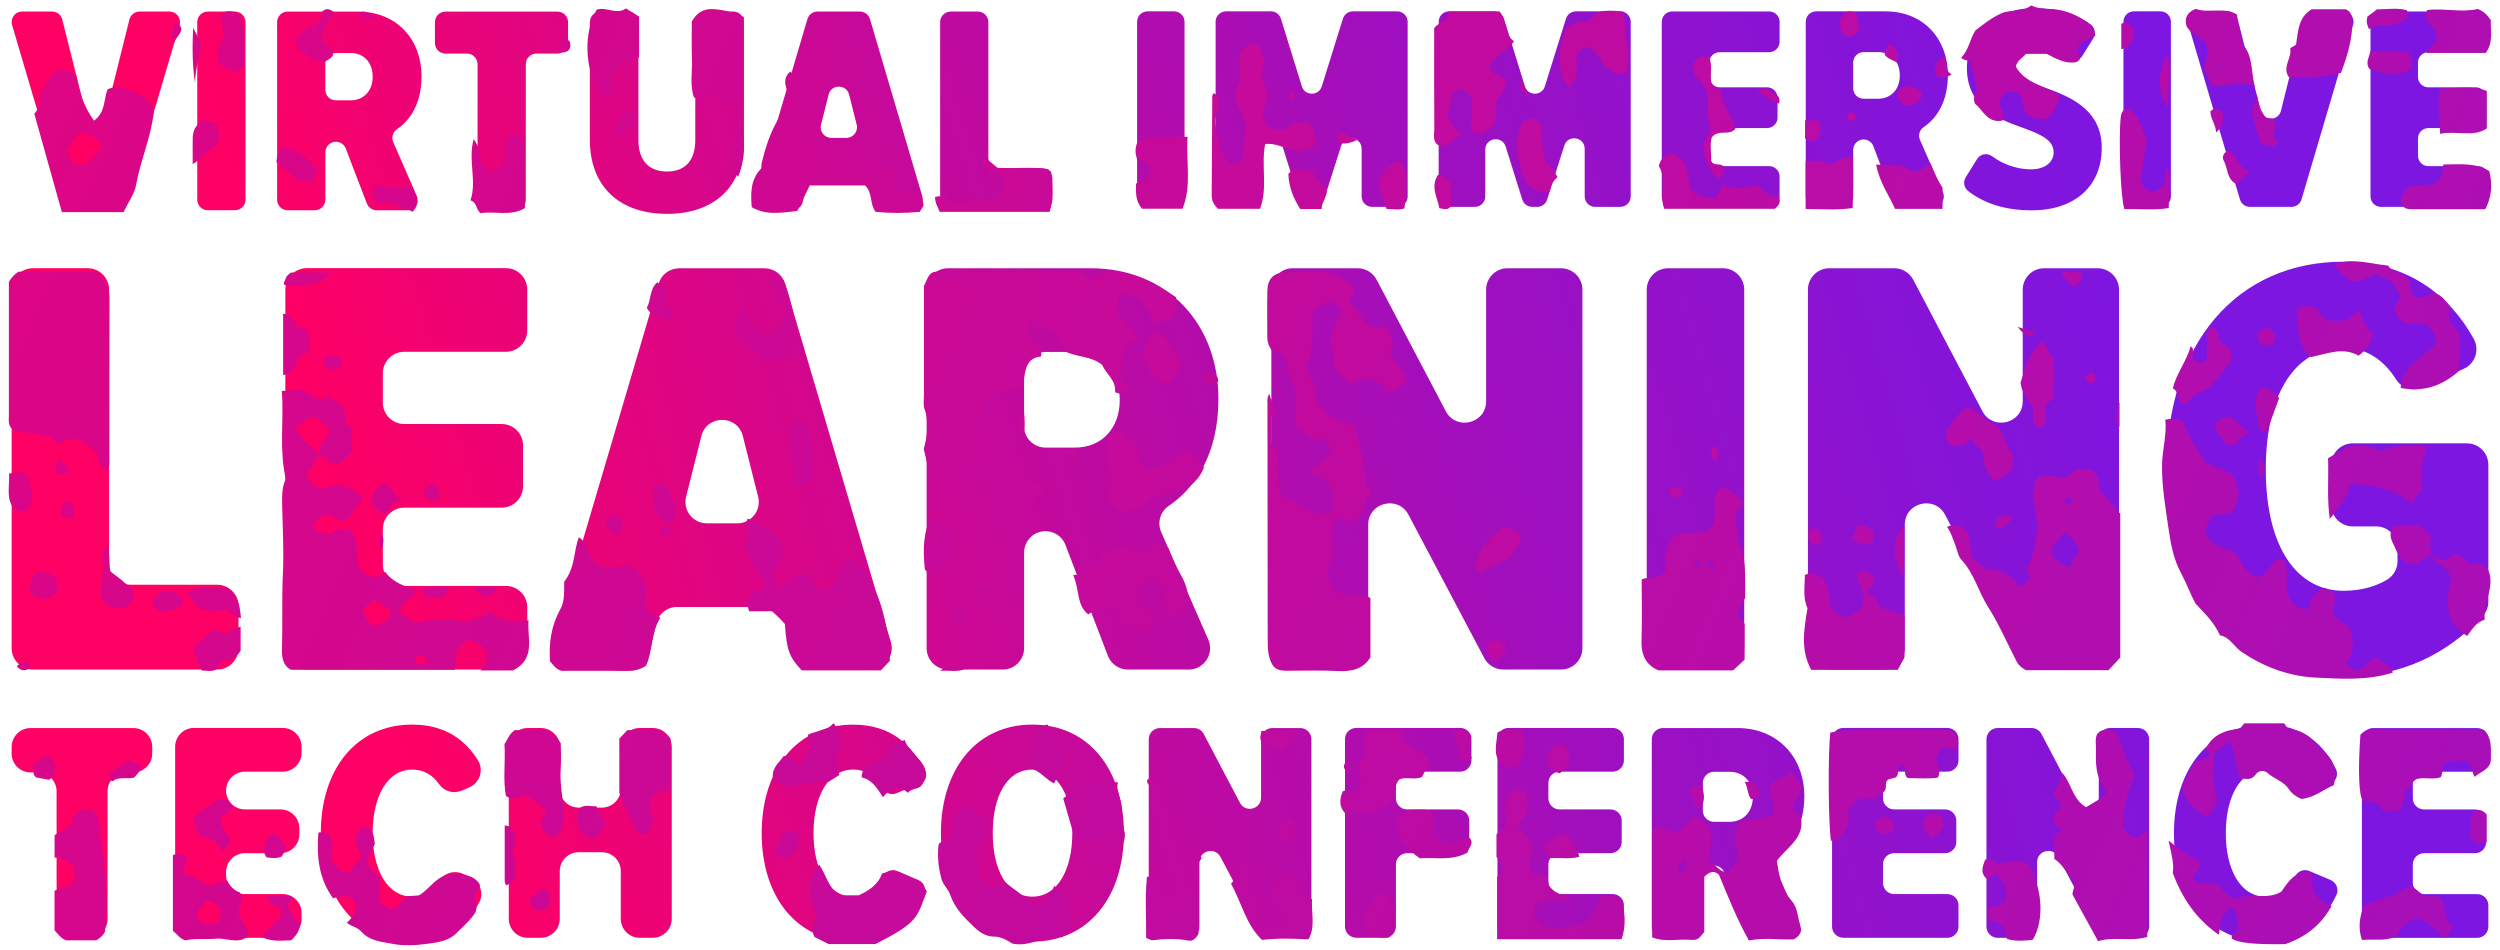 <?xml version="1.0" encoding="UTF-8"?><svg id="Layer_1" xmlns="http://www.w3.org/2000/svg" xmlns:xlink="http://www.w3.org/1999/xlink" viewBox="0 0 605.21 229.91"><defs><style>.cls-1{fill:url(#linear-gradient-2);}.cls-2{fill:url(#linear-gradient);}</style><linearGradient id="linear-gradient" x1="520.31" y1="51.04" x2="95.01" y2="175.78" gradientUnits="userSpaceOnUse"><stop offset="0" stop-color="#7d16e1"/><stop offset=".14" stop-color="#8614d7"/><stop offset=".38" stop-color="#a00fbe"/><stop offset=".68" stop-color="#cb0895"/><stop offset="1" stop-color="#ff0064"/></linearGradient><linearGradient id="linear-gradient-2" x1="-332.85" y1="-162.75" x2="1040.17" y2="432.23" gradientUnits="userSpaceOnUse"><stop offset="0" stop-color="#ff0064"/><stop offset="1" stop-color="#7d16e1"/></linearGradient></defs><path class="cls-2" d="M2.82,182.42v-1.6c0-2.52,2.05-4.57,4.57-4.57h24.89c2.52,0,4.57,2.05,4.57,4.57v1.6c0,2.52-2.05,4.57-4.57,4.57h-1.67c-2.52,0-4.57,2.05-4.57,4.57v30.91c0,2.52-2.05,4.57-4.57,4.57h-3.2c-2.52,0-4.57-2.05-4.57-4.57v-30.91c0-2.52-2.05-4.57-4.57-4.57h-1.75c-2.52,0-4.57-2.05-4.57-4.57ZM46.97,227.03h21.47c2.52,0,4.57-2.05,4.57-4.57v-1.45c0-2.52-2.05-4.57-4.57-4.57h-9.14c-2.52,0-4.57-2.05-4.57-4.57v-.76c0-2.52,2.05-4.57,4.57-4.57h8.6c2.52,0,4.57-2.05,4.57-4.57v-1.45c0-2.52-2.05-4.57-4.57-4.57h-8.6c-2.52,0-4.57-2.05-4.57-4.57h0c0-2.52,2.05-4.57,4.57-4.57h9.14c2.52,0,4.57-2.05,4.57-4.57v-1.45c0-2.52-2.05-4.57-4.57-4.57h-21.47c-2.52,0-4.57,2.05-4.57,4.57v41.64c0,2.52,2.05,4.57,4.57,4.57ZM99.8,217.06c-6.01,0-9.59-6.47-9.59-15.38s3.58-15.38,9.59-15.38c2.82,0,5.01,1.38,6.52,3.56,1.21,1.76,3.53,2.37,5.5,1.52l1.77-.76c2.54-1.09,3.58-4.19,2.13-6.53-2.89-4.66-7.65-8.68-15.91-8.68-13.55,0-22.15,10.73-22.15,26.27s8.6,26.27,22.15,26.27c8.38,0,13.21-4.39,16.08-9.24,1.4-2.36.34-5.41-2.18-6.48l-1.73-.74c-2.03-.86-4.41-.17-5.59,1.68-1.48,2.33-3.71,3.88-6.58,3.88ZM145.71,195.51h-5.63c-2.52,0-4.57-2.05-4.57-4.57v-10.13c0-2.52-2.05-4.57-4.57-4.57h-3.2c-2.52,0-4.57,2.05-4.57,4.57v41.64c0,2.52,2.05,4.57,4.57,4.57h3.2c2.52,0,4.57-2.05,4.57-4.57v-11.57c0-2.52,2.05-4.57,4.57-4.57h5.63c2.52,0,4.57,2.05,4.57,4.57v11.57c0,2.52,2.05,4.57,4.57,4.57h3.2c2.52,0,4.57-2.05,4.57-4.57v-41.64c0-2.52-2.05-4.57-4.57-4.57h-3.2c-2.52,0-4.57,2.05-4.57,4.57v10.13c0,2.52-2.05,4.57-4.57,4.57ZM206.53,217.06c-6.01,0-9.59-6.47-9.59-15.38s3.58-15.38,9.59-15.38c3.2,0,5.58,1.77,7.08,4.47.69,1.24,2.16,1.81,3.47,1.25l5.14-2.2c1.42-.61,2.06-2.29,1.37-3.67-2.72-5.46-7.59-10.73-17.05-10.73-13.55,0-22.15,10.73-22.15,26.27s8.6,26.27,22.15,26.27c9.55,0,14.48-5.69,17.17-11.27.67-1.38.02-3.04-1.39-3.65l-5.13-2.18c-1.34-.57-2.85.05-3.51,1.35-1.44,2.87-3.89,4.86-7.13,4.86ZM272.08,201.68c0,15.3-8.45,26.27-22.15,26.27s-22.15-10.96-22.15-26.27,8.45-26.27,22.15-26.27,22.15,10.96,22.15,26.27ZM259.59,201.68c0-8.83-3.43-15.38-9.67-15.38s-9.59,6.55-9.59,15.38,3.43,15.38,9.59,15.38,9.67-6.62,9.67-15.38ZM300.17,194.34l-8.76-16.64c-.47-.89-1.39-1.45-2.39-1.45h-8.22c-1.49,0-2.71,1.21-2.71,2.71v45.37c0,1.49,1.21,2.71,2.71,2.71h6.85c1.49,0,2.71-1.21,2.71-2.71v-15.62c0-2.82,3.78-3.76,5.1-1.26l9.6,18.15c.47.89,1.39,1.44,2.39,1.44h7.31c1.49,0,2.71-1.21,2.71-2.71v-45.37c0-1.49-1.21-2.71-2.71-2.71h-6.77c-1.49,0-2.71,1.21-2.71,2.71v14.13c0,2.83-3.79,3.76-5.1,1.26ZM328.3,227.03h6.92c1.49,0,2.71-1.21,2.71-2.71v-15.07c0-1.49,1.21-2.71,2.71-2.71h12.33c1.49,0,2.71-1.21,2.71-2.71v-5.17c0-1.49-1.21-2.71-2.71-2.71h-12.33c-1.49,0-2.71-1.21-2.71-2.71v-3.72c0-1.49,1.21-2.71,2.71-2.71h12.86c1.49,0,2.71-1.21,2.71-2.71v-5.17c0-1.49-1.21-2.71-2.71-2.71h-25.19c-1.49,0-2.71,1.21-2.71,2.71v45.37c0,1.49,1.21,2.71,2.71,2.71ZM365.22,227.03h25.19c1.49,0,2.71-1.21,2.71-2.71v-5.17c0-1.49-1.21-2.71-2.71-2.71h-12.86c-1.49,0-2.71-1.21-2.71-2.71v-4.48c0-1.49,1.21-2.71,2.71-2.71h12.33c1.49,0,2.71-1.21,2.71-2.71v-5.17c0-1.49-1.21-2.71-2.71-2.71h-12.33c-1.49,0-2.71-1.21-2.71-2.71v-3.72c0-1.49,1.21-2.71,2.71-2.71h12.86c1.49,0,2.71-1.21,2.71-2.71v-5.17c0-1.49-1.21-2.71-2.71-2.71h-25.19c-1.49,0-2.71,1.21-2.71,2.71v45.37c0,1.49,1.21,2.71,2.71,2.71ZM430.52,206.32c-1.09.73-1.45,2.17-.92,3.37l5.93,13.55c.78,1.79-.53,3.79-2.48,3.79h-7.7c-1.12,0-2.13-.69-2.53-1.74l-5.37-14.03c-.4-1.05-1.41-1.74-2.53-1.74h0c-1.49,0-2.71,1.21-2.71,2.71v12.1c0,1.49-1.21,2.71-2.71,2.71h-6.92c-1.49,0-2.71-1.21-2.71-2.71v-45.37c0-1.49,1.21-2.71,2.71-2.71h18c9.9,0,16.22,7.16,16.22,16.52,0,7.17-3.07,11.38-6.29,13.55ZM424.33,192.93c0-3.81-2.36-6.09-5.63-6.09h-3.76c-1.49,0-2.71,1.21-2.71,2.71v6.69c0,1.49,1.21,2.71,2.71,2.71h3.76c3.27,0,5.63-2.36,5.63-6.01ZM446.22,227.03h25.19c1.49,0,2.71-1.21,2.71-2.71v-5.17c0-1.49-1.21-2.71-2.71-2.71h-12.86c-1.49,0-2.71-1.21-2.71-2.71v-4.48c0-1.49,1.21-2.71,2.71-2.71h12.33c1.49,0,2.71-1.21,2.71-2.71v-5.17c0-1.49-1.21-2.71-2.71-2.71h-12.33c-1.49,0-2.71-1.21-2.71-2.71v-3.72c0-1.49,1.21-2.71,2.71-2.71h12.86c1.49,0,2.71-1.21,2.71-2.71v-5.17c0-1.49-1.21-2.71-2.71-2.71h-25.19c-1.49,0-2.71,1.21-2.71,2.71v45.37c0,1.49,1.21,2.71,2.71,2.71ZM502.97,194.34l-8.76-16.65c-.47-.89-1.39-1.45-2.39-1.45h-8.22c-1.49,0-2.71,1.21-2.71,2.71v45.37c0,1.49,1.21,2.71,2.71,2.71h6.85c1.49,0,2.71-1.21,2.71-2.71v-15.62c0-2.82,3.78-3.76,5.1-1.26l9.6,18.15c.47.89,1.39,1.44,2.39,1.44h7.31c1.49,0,2.71-1.21,2.71-2.71v-45.37c0-1.49-1.21-2.71-2.71-2.71h-6.77c-1.49,0-2.71,1.21-2.71,2.71v14.13c0,2.83-3.79,3.76-5.1,1.26ZM548.42,217.06c-6.01,0-9.59-6.47-9.59-15.38s3.58-15.38,9.59-15.38c3.2,0,5.58,1.77,7.08,4.47.69,1.24,2.16,1.81,3.47,1.25l5.14-2.2c1.42-.61,2.06-2.29,1.37-3.67-2.72-5.46-7.59-10.73-17.05-10.73-13.55,0-22.15,10.73-22.15,26.27s8.6,26.27,22.15,26.27c9.55,0,14.48-5.69,17.17-11.27.67-1.38.02-3.04-1.39-3.65l-5.13-2.18c-1.34-.57-2.85.05-3.51,1.35-1.44,2.87-3.89,4.86-7.13,4.86ZM602.39,184.13v-5.17c0-1.49-1.21-2.71-2.71-2.71h-25.19c-1.49,0-2.71,1.21-2.71,2.71v45.37c0,1.49,1.21,2.71,2.71,2.71h25.19c1.49,0,2.71-1.21,2.71-2.71v-5.17c0-1.49-1.21-2.71-2.71-2.71h-12.86c-1.49,0-2.71-1.21-2.71-2.71v-4.48c0-1.49,1.21-2.71,2.71-2.71h12.33c1.49,0,2.71-1.21,2.71-2.71v-5.17c0-1.49-1.21-2.71-2.71-2.71h-12.33c-1.49,0-2.71-1.21-2.71-2.71v-3.72c0-1.49,1.21-2.71,2.71-2.71h12.86c1.49,0,2.71-1.21,2.71-2.71ZM2.92,6.05l12.71,43.03c.32,1.08,1.31,1.82,2.43,1.82h10.27c1.12,0,2.11-.74,2.43-1.82L43.47,6.05c.48-1.62-.74-3.25-2.43-3.25h-7.25c-1.16,0-2.18.79-2.46,1.92l-5.65,22.66c-.64,2.56-4.27,2.56-4.92,0L15.06,4.71c-.28-1.13-1.3-1.92-2.46-1.92h-7.25c-1.69,0-2.91,1.63-2.43,3.25ZM47.75,5.36v42.97c0,1.42,1.15,2.56,2.56,2.56h6.56c1.42,0,2.56-1.15,2.56-2.56V5.36c0-1.42-1.15-2.56-2.56-2.56h-6.56c-1.42,0-2.56,1.15-2.56,2.56ZM83.71,35.96l5.09,13.29c.38.99,1.33,1.65,2.39,1.65h7.3c1.85,0,3.09-1.9,2.35-3.59l-5.63-12.85c-.5-1.13-.14-2.48.88-3.17,3.05-2.06,5.96-6.04,5.96-12.83,0-8.87-5.99-15.65-15.36-15.65h-17.05c-1.42,0-2.56,1.15-2.56,2.56v42.97c0,1.42,1.15,2.56,2.56,2.56h6.56c1.42,0,2.56-1.15,2.56-2.56v-11.46c0-1.42,1.15-2.56,2.56-2.56h0c1.06,0,2.01.66,2.39,1.65ZM90.22,18.59c0,3.46-2.24,5.7-5.34,5.7h-3.57c-1.42,0-2.56-1.15-2.56-2.56v-6.34c0-1.42,1.15-2.56,2.56-2.56h3.57c3.1,0,5.34,2.16,5.34,5.77ZM115.61,15.53v32.8c0,1.42,1.15,2.56,2.56,2.56h6.56c1.42,0,2.56-1.15,2.56-2.56V15.53c0-1.42,1.15-2.56,2.56-2.56h5.11c1.42,0,2.56-1.15,2.56-2.56v-5.04c0-1.42-1.15-2.56-2.56-2.56h-27.11c-1.42,0-2.56,1.15-2.56,2.56v5.04c0,1.42,1.15,2.56,2.56,2.56h5.19c1.42,0,2.56,1.15,2.56,2.56ZM142.79,5.36v28.45c0,11.39,7.21,17.96,18.68,17.96s18.6-6.56,18.6-17.96V5.36c0-1.42-1.15-2.56-2.56-2.56h-6.63c-1.42,0-2.56,1.15-2.56,2.56v28.52c0,4.83-2.31,7.64-6.85,7.64s-6.92-2.81-6.92-7.64V5.36c0-1.42-1.15-2.56-2.56-2.56h-6.63c-1.42,0-2.56,1.15-2.56,2.56ZM210.9,45.36l.86,3.57c.28,1.15,1.31,1.96,2.49,1.96h6.59c1.71,0,2.94-1.65,2.46-3.29l-12.69-42.97c-.32-1.09-1.32-1.84-2.46-1.84h-10.23c-1.14,0-2.14.75-2.46,1.84l-12.69,42.97c-.49,1.64.75,3.29,2.46,3.29h6.59c1.18,0,2.22-.81,2.49-1.96l.86-3.57c.28-1.15,1.31-1.96,2.49-1.96h10.74c1.18,0,2.22.81,2.49,1.96ZM198.76,30.18l1.83-7.27c.65-2.58,4.32-2.58,4.97,0l1.83,7.27c.41,1.62-.82,3.19-2.49,3.19h-3.66c-1.67,0-2.89-1.57-2.49-3.19ZM227.59,5.36v42.97c0,1.42,1.15,2.56,2.56,2.56h22.06c1.42,0,2.56-1.15,2.56-2.56v-5.04c0-1.42-1.15-2.56-2.56-2.56h-10.38c-1.42,0-2.56-1.15-2.56-2.56V5.36c0-1.42-1.15-2.56-2.56-2.56h-6.56c-1.42,0-2.56,1.15-2.56,2.56ZM275.27,5.27v42.29c0,1.39,1.13,2.52,2.52,2.52h6.45c1.39,0,2.52-1.13,2.52-2.52V5.27c0-1.39-1.13-2.52-2.52-2.52h-6.45c-1.39,0-2.52,1.13-2.52,2.52ZM329.63,36.01v11.55c0,1.39,1.13,2.52,2.52,2.52h6.1c1.39,0,2.52-1.13,2.52-2.52V5.27c0-1.39-1.13-2.52-2.52-2.52h-10.74c-1.1,0-2.08.72-2.41,1.77l-5.12,16.39c-.74,2.36-4.08,2.36-4.82,0l-5.07-16.38c-.33-1.06-1.3-1.78-2.41-1.78h-10.88c-1.39,0-2.52,1.13-2.52,2.52v42.29c0,1.39,1.13,2.52,2.52,2.52h6.24c1.39,0,2.52-1.13,2.52-2.52v-11.32c0-2.89,4.06-3.51,4.93-.76l4.03,12.83c.33,1.05,1.3,1.77,2.41,1.77h1.2c1.1,0,2.07-.71,2.4-1.76l4.16-13.08c.87-2.75,4.93-2.12,4.93.77ZM383.63,36.01v11.55c0,1.39,1.13,2.52,2.52,2.52h6.1c1.39,0,2.52-1.13,2.52-2.52V5.27c0-1.39-1.13-2.52-2.52-2.52h-10.74c-1.1,0-2.08.72-2.41,1.77l-5.12,16.39c-.74,2.36-4.08,2.36-4.82,0l-5.07-16.38c-.33-1.06-1.3-1.78-2.41-1.78h-10.88c-1.39,0-2.52,1.13-2.52,2.52v42.29c0,1.39,1.13,2.52,2.52,2.52h6.24c1.39,0,2.52-1.13,2.52-2.52v-11.32c0-2.89,4.06-3.51,4.93-.76l4.03,12.83c.33,1.05,1.3,1.77,2.41,1.77h1.2c1.1,0,2.07-.71,2.4-1.76l4.16-13.08c.87-2.75,4.93-2.12,4.93.77ZM402.29,5.27v42.29c0,1.39,1.13,2.52,2.52,2.52h23.48c1.39,0,2.52-1.13,2.52-2.52v-4.82c0-1.39-1.13-2.52-2.52-2.52h-11.99c-1.39,0-2.52-1.13-2.52-2.52v-4.18c0-1.39,1.13-2.52,2.52-2.52h11.49c1.39,0,2.52-1.13,2.52-2.52v-4.82c0-1.39-1.13-2.52-2.52-2.52h-11.49c-1.39,0-2.52-1.13-2.52-2.52v-3.47c0-1.39,1.13-2.52,2.52-2.52h11.99c1.39,0,2.52-1.13,2.52-2.52v-4.82c0-1.39-1.13-2.52-2.52-2.52h-23.48c-1.39,0-2.52,1.13-2.52,2.52ZM453.5,35.38l5,13.08c.37.98,1.31,1.62,2.36,1.62h7.18c1.82,0,3.04-1.87,2.31-3.53l-5.55-12.68c-.49-1.11-.12-2.41.88-3.09,3.01-2.03,5.87-5.95,5.87-12.63,0-8.73-5.89-15.4-15.11-15.4h-16.78c-1.39,0-2.52,1.13-2.52,2.52v42.29c0,1.39,1.13,2.52,2.52,2.52h6.45c1.39,0,2.52-1.13,2.52-2.52v-11.28c0-1.39,1.13-2.52,2.52-2.52h0c1.05,0,1.98.64,2.36,1.62ZM459.91,18.29c0,3.41-2.2,5.61-5.25,5.61h-3.51c-1.39,0-2.52-1.13-2.52-2.52v-6.24c0-1.39,1.13-2.52,2.52-2.52h3.51c3.05,0,5.25,2.13,5.25,5.68ZM475.87,42.92c-.68,1.1-.43,2.54.6,3.33,3.79,2.93,8.76,4.67,15.37,4.67,10.72,0,16.96-6.1,16.96-15.11,0-9.58-8.09-12.56-14.19-14.76-4.05-1.49-6.74-2.77-6.74-5.32,0-2.13,1.56-3.76,4.75-3.76,2.6,0,5.46.73,7.98,2.34,1.18.75,2.75.41,3.5-.78l2.65-4.25c.71-1.13.42-2.64-.68-3.4-3.66-2.54-8.25-3.92-13.31-3.92-10.72,0-16.61,6.81-16.61,14.41,0,10.01,8.16,12.63,14.26,14.83,3.97,1.49,6.74,2.84,6.74,5.68,0,2.34-2.06,4.12-5.46,4.12s-6.82-1.23-9.42-3.17c-1.19-.89-2.88-.58-3.66.68l-2.75,4.42ZM514.05,5.27v42.29c0,1.39,1.13,2.52,2.52,2.52h6.45c1.39,0,2.52-1.13,2.52-2.52V5.27c0-1.39-1.13-2.52-2.52-2.52h-6.45c-1.39,0-2.52,1.13-2.52,2.52ZM529.76,5.98l12.49,42.29c.32,1.07,1.3,1.81,2.42,1.81h10.07c1.12,0,2.1-.74,2.42-1.81l12.49-42.29c.48-1.62-.73-3.24-2.42-3.24h-7.07c-1.16,0-2.17.79-2.45,1.91l-5.53,22.17c-.64,2.55-4.25,2.55-4.89,0l-5.58-22.18c-.28-1.12-1.29-1.91-2.45-1.91h-7.08c-1.69,0-2.9,1.62-2.42,3.24ZM573.86,5.27v42.29c0,1.39,1.13,2.52,2.52,2.52h23.48c1.39,0,2.52-1.13,2.52-2.52v-4.82c0-1.39-1.13-2.52-2.52-2.52h-11.99c-1.39,0-2.52-1.13-2.52-2.52v-4.18c0-1.39,1.13-2.52,2.52-2.52h11.49c1.39,0,2.52-1.13,2.52-2.52v-4.82c0-1.39-1.13-2.52-2.52-2.52h-11.49c-1.39,0-2.52-1.13-2.52-2.52v-3.47c0-1.39,1.13-2.52,2.52-2.52h11.99c1.39,0,2.52-1.13,2.52-2.52v-4.82c0-1.39-1.13-2.52-2.52-2.52h-23.48c-1.39,0-2.52,1.13-2.52,2.52ZM2.82,70.12v86.79c0,2.86,2.32,5.18,5.18,5.18h44.55c2.86,0,5.18-2.32,5.18-5.18v-10.18c0-2.86-2.32-5.18-5.18-5.18h-20.96c-2.86,0-5.18-2.32-5.18-5.18v-66.26c0-2.86-2.32-5.18-5.18-5.18H7.99c-2.86,0-5.18,2.32-5.18,5.18ZM69.08,70.12v86.79c0,2.86,2.32,5.18,5.18,5.18h48.2c2.86,0,5.18-2.32,5.18-5.18v-9.89c0-2.86-2.32-5.18-5.18-5.18h-24.6c-2.86,0-5.18-2.32-5.18-5.18v-8.58c0-2.86,2.32-5.18,5.18-5.18h23.58c2.86,0,5.18-2.32,5.18-5.18v-9.89c0-2.86-2.32-5.18-5.18-5.18h-23.58c-2.86,0-5.18-2.32-5.18-5.18v-7.12c0-2.86,2.32-5.18,5.18-5.18h24.6c2.86,0,5.18-2.32,5.18-5.18v-9.89c0-2.86-2.32-5.18-5.18-5.18h-48.2c-2.86,0-5.18,2.32-5.18,5.18ZM190.62,150.91l1.73,7.21c.56,2.33,2.64,3.97,5.03,3.97h13.32c3.46,0,5.94-3.33,4.97-6.64l-25.63-86.79c-.65-2.2-2.67-3.71-4.97-3.71h-20.66c-2.29,0-4.32,1.51-4.96,3.71l-25.63,86.79c-.98,3.32,1.51,6.64,4.96,6.64h13.32c2.39,0,4.47-1.64,5.03-3.97l1.73-7.21c.56-2.33,2.64-3.97,5.03-3.97h21.7c2.39,0,4.47,1.64,5.03,3.97ZM166.09,120.25l3.7-14.69c1.31-5.22,8.73-5.22,10.04,0l3.7,14.69c.82,3.27-1.65,6.44-5.02,6.44h-7.4c-3.37,0-5.84-3.17-5.02-6.44ZM257.93,131.92l10.27,26.84c.77,2,2.69,3.33,4.84,3.33h14.73c3.73,0,6.24-3.83,4.74-7.25l-11.4-26.03c-1-2.27-.25-4.95,1.81-6.33,6.17-4.16,12.04-12.21,12.04-25.93,0-17.91-12.09-31.61-31.02-31.61h-34.44c-2.86,0-5.18,2.32-5.18,5.18v86.79c0,2.86,2.32,5.18,5.18,5.18h13.24c2.86,0,5.18-2.32,5.18-5.18v-23.14c0-2.86,2.32-5.18,5.18-5.18h0c2.15,0,4.07,1.32,4.84,3.33ZM271.07,96.84c0,6.99-4.51,11.51-10.78,11.51h-7.2c-2.86,0-5.18-2.32-5.18-5.18v-12.8c0-2.86,2.32-5.18,5.18-5.18h7.2c6.26,0,10.78,4.37,10.78,11.65ZM340.97,124.61l18.36,34.72c.9,1.7,2.66,2.76,4.58,2.76h13.99c2.86,0,5.18-2.32,5.18-5.18v-86.79c0-2.86-2.32-5.18-5.18-5.18h-12.95c-2.86,0-5.18,2.32-5.18,5.18v27.02c0,5.41-7.24,7.19-9.76,2.41l-16.75-31.84c-.9-1.7-2.66-2.77-4.58-2.77h-15.73c-2.86,0-5.18,2.32-5.18,5.18v86.79c0,2.86,2.32,5.18,5.18,5.18h13.09c2.86,0,5.18-2.32,5.18-5.18v-29.88c0-5.4,7.23-7.19,9.75-2.42ZM398.65,70.12v86.79c0,2.86,2.32,5.18,5.18,5.18h13.24c2.86,0,5.18-2.32,5.18-5.18v-86.79c0-2.86-2.32-5.18-5.18-5.18h-13.24c-2.86,0-5.18,2.32-5.18,5.18ZM470.87,124.61l18.36,34.72c.9,1.7,2.66,2.76,4.58,2.76h13.99c2.86,0,5.18-2.32,5.18-5.18v-86.79c0-2.86-2.32-5.18-5.18-5.18h-12.95c-2.86,0-5.18,2.32-5.18,5.18v27.02c0,5.41-7.24,7.19-9.76,2.41l-16.75-31.84c-.9-1.7-2.66-2.77-4.58-2.77h-15.73c-2.86,0-5.18,2.32-5.18,5.18v86.79c0,2.86,2.32,5.18,5.18,5.18h13.09c2.86,0,5.18-2.32,5.18-5.18v-29.88c0-5.4,7.23-7.19,9.75-2.42ZM524.47,113.59c0,30.29,17.04,50.25,42.82,50.25,14.31,0,25.11-5.59,33.63-14.56.93-.98,1.47-2.27,1.47-3.62v-33.15c0-2.86-2.32-5.18-5.18-5.18h-27.66c-2.86,0-5.18,2.32-5.18,5.18v9.74c0,2.86,2.32,5.18,5.18,5.18h5.67c2.86,0,5.18,2.32,5.18,5.18v3.25c0,1.79-.92,3.47-2.44,4.41-2.74,1.69-6.42,2.75-10.66,2.75-10.92,0-18.79-10.05-18.79-29.42s7.86-29.42,18.79-29.42c5.67,0,9.92,3.17,12.7,7.6,1.38,2.19,4.1,3.11,6.46,2.03l10.01-4.55c2.77-1.26,3.84-4.6,2.37-7.26-5.79-10.49-16.05-18.65-31.53-18.65-25.78,0-42.82,19.81-42.82,50.25Z"/><path class="cls-1" d="M316.94,113.84c1.85-1.14,3.83-1.99,4.79-4.13.23-.85.18-1.79-.24-2.63-1.06-1.23-2.26-.92-3.52-.47-1.42-1.1-2.85-2.2-4.16-3.22-.59-1.54-.3-2.94-.24-4.32.12-2.67.05-5.31-1.29-7.72-.35-.63-.51-1.25-.52-1.98-.05-2.57-1.41-4.08-3.91-4.61-.68-.91-1.06-1.91-1.06-3.08.02-3.78-.08-7.55.02-11.33.07-2.9,1.53-4.31,4.3-4.43,2.09-.09,4.19-.03,6.27-.2,4-.32,7.4.85,10.14,3.75.76,1.41-.71,2.32-.81,3.59,1.09,1.77,3.1,2.89,3.42,4.72,1.79,1.88,3.9,1.31,5.7,1.58,1.12,2.03,1.93,3.92.68,6.04.66,2.48,3.24,3.84,3.74,6.66-.79,1.58-2.38,2.33-4.17,3.15-2.24-3.7-5.3-4.3-8.72-2.52-2.24-.75-3.11-2.62-4.42-3.97-.48-1.92.32-4-.95-5.7.61-2.4.94-4.87,2.51-6.53.25-2.3-1.06-3.03-3-3.67-1.02.63-2.28,1.41-3.35,2.07-.7,1.76-.35,3.31-.41,4.83-.08,2.06,0,4.05-.67,6.15-.63,2-.84,4.48.71,6.44,1.08,1.37.46,2.98.93,4.33,1.79,4.11,5.54,5.49,9.41,6.44,1.05,4.73,2.01,9.1,2.58,14.4.04.1,1.37.36,1.23,1.31.02,1.09-.41,1.56-1.38,1.73-.33,2.09-.06,4.58-3.55,5.9-.72.21-2.21-1.81-3.87-.55q-1.39,5.46-.44,8.53c-.4,1.03-.85,2.19-1.34,3.46.23,1.24.48,2.6.7,3.84,2.25,4.12,6.67,1,9.71,3.09v14.32c-1.71,2.85-4.53,3.52-7.9,3.34-3.9-.21-7.82-.08-11.74-.08-1.41,0-2.83.11-3.9-1.16-1.24-1.83-1.33-4.04-1.33-6.27-.02-19.02-.05-38.04-.06-57.07,0-.81-.13-1.66.44-2.53.38,1.42.91,2.67,1.79,3.58.19,1.05-.71,1.22-1.19,1.93,0,1.91,0,3.99,0,6.07-.01,1.09,1.21,1.52,1.34,2.53.5,3.54-.64,7.29,1.48,10.96,3.86.67,6.72,5.04,11.36,3.8,1.73-4.81.31-7.49-5.06-10.37ZM69.22,115.94c-.93,1.62-.96,3.98-.92,6.36.11,5.45.45,10.91.19,16.34-.3,6.3-.05,12.59-.23,18.87-.06,2.12.59,3.84,2.16,4.63h39.73q-.38-5.72,3.31-7.31c1.52.61,3.11,1.16,4.06,2.62.86,1.78.15,3.28-1.25,4.85h7.94c5.67-2.9,3.32-7.93,3.74-12.13-3.5.35-6.72.59-9.31-2.31-1.8,2.32-4.5,1.64-6.42,2.87-1.93-1.31-3.94-.7-5.85-.93-2.12-.26-3.96,1.57-6.49.53-.77-.53-1.89-1.3-3.03-2.08.23-2.79,3.06-3.46,4.28-5.43-3.74-.81-6.42-2.32-7.91-4.4-.85.42-1.47,1.31-3.03,1.27-.79-.45-2.23-.59-2.99-1.86-1.64-2.95.14-6.75-2.26-9.36-2.09-.9-3.72-.3-5.17.91-1.23-.8-3-.02-3.84-1.79.3-1.6,1.51-2.39,2.72-2.93,1.74,0,2.76,1.12,4.14,1.54,2.82-.77,2.99-3.92,5.04-5.25-1.52-2.63-3.88-3.17-6.27-3.73-1.66.92-3.43.91-5.4.5-.74-.84-1.78-1.59-1.76-3.47,1.7-.52,1.2-3,2.95-3.98,1.64.24,2.34,2.07,4.19,2.18,1.51-.3,2.2-1.99,3.58-2.96v-5.49c-.12-1.17-1.17-1.06-1.27-1.29-.64-1.62-.02-2.97-.77-4.1-.98-1.21-2.21-2.07-3.68-2.51-.66.25-1.3.49-1.64.62-1.94-.32-2.93-1.69-4.71-2.36-1.18.07-2.69.16-4.83.29.56,7.2-.72,14.03.97,21.33ZM80.12,104.35c-.95,1.57-2.61,2.73-2.97,5.27-2.22-2.15-4.61-3.29-5.61-6.13,1.33-.91,2.54-1.74,3.74-2.56,2.48.41,3.37,2.09,4.85,3.43ZM87.78,148.23c.06-1.32,1.65-1.85,2.72-2.87,1.55.62,2.99,1.12,3.99,2.54.2,2.67-2.08,2.8-4.33,3.8-.77-1.12-1.46-2.13-2.38-3.47ZM100.57,160.28c-.37-.9.08-1.23.57-1.64,1.06.03,2.01.25,2.33,1.51-1.1.82-2.07.67-2.9.13ZM235.23,115.13c1.08-1.65,2.89-2.46,3.54-4.27-.43-.51-.78-.93-1.13-1.35-1.33-.16-2.24,1.33-4.05.55-.44-.71-2.22-.81-2.27-2.58.54-1.42,1.84-1.55,2.86-1.89,1.52.19,1.72,2.37,3.62,2,.41-2.29.17-4.46-.56-6.51.78-1.87.78-3.96,2.47-5.51,2.34-.76,5.07-.63,7.64-1.79,1.11-2.83.19-7.02,4.66-7.49.27-1.47-.12-2.24-1.07-3.14-1.45-1.36-2.86-3.05-1.69-5.4,2.54.27,4.22,1.85,6.17,2.82.78,1.52,1.55,3,2.29,4.43,2.89,1.51,6.35,1.12,9.07,3.3.97,2.22,3.49,3.8,3.16,6.66,1.37.49,2.4.69,3.08-.44.21-1.97-1.94-2.31-2.37-3.76,1.3-3.25.81-7.36,5.14-8.85-1.57-3.15-5.47-4.21-5.49-7.99.19-1.11.32-2.42,1.97-2.99.87.3,2.07.44,2.92,1.06,2.15,1.56,3.13,4.08,4.39,6.32,1.52-.4,2.85-.74,4.05-1.06,1.27-2.32,1.34-2.31,1.07-5.3-5.19-3.52-10.81-6.41-17.18-6.2-1.47.58-1.96,1.92-3.32,1.71-1.37.23-1.63-1.39-2.36-1.58h-26.96c-1.86.46-2.28,2.02-3.84,2.23-.54-.64-1.13-1.35-1.75-2.09-1.29-.13-2.51-.56-3.71.02-1.12.81-1.26,2.14-1.91,3.16,0,8.85,0,17.65,0,26.46,0,1.12-.22,2.33.13,3.33,1.18,3.33.67,6.56-.17,9.7.37,1.6.72,3.09,1.07,4.59,1.01,1.81,2.81,2.56,4.58,3.37,1.96-.73,3.84-1.67,5.92-1.52ZM558.84,147.26c-1.9.47-2.92-.68-3.81-1.07-2.67-3.39-.58-7.33-1.92-10.58-.88-.32-1.56-.16-2.38.12-1.36,1.45-2.16,3.86-4.68,3.91-2.98-1.23-3.5-4.37-5.38-6.2-6.7-1.6-8.37-4.66-4.92-8.78,1.46-.39,3.12.45,4.69-.98,2.02-3.02,2.14-6.17-.75-9.31-1.89-.9-4.14-1.31-5.89-2.57-1.64-2.8-3.65-5.23-4.7-8.3-.71-2.07-2.12-2.39-4.92-1.91.41,3.69-.75,7.32-.79,11-.06,5.21.85,10.37,1.6,15.54.54,3.74,1.24,7.36,3.01,10.62,1.31,2.42,2.21,4.98,3.48,7.35,2.2,2.38,4.59,4.6,5.92,7.7,2.41.42,3.4,2.74,5.2,3.97,5.42,3.7,11.5,5.95,18.01,6.27,6.18.3,12.47.75,18.66-1.21-.63-2.15-2.86-2.44-4.07-3.86-1.8,1.13-2.8,3.09-5.15,3.3-.67-.46-1.61-.79-2.16-2.03,2.37-2.09,1.59-4.86,1.42-7-1.13-2.58-3.52-3.01-4.76-4.63.34-1.74,1.15-3.32.33-5.3-.74.15-1.16-.75-2.22-.99-2.44.97-3.26,3.02-3.82,4.93ZM492.33,121.43c1.59,5.76.67,11.21-1.76,16.87.07.48,1.21.94.67,2.15-.75.16-.99,1.39-2.32,1.47-1.96-2.56-4.54-4.29-7.96-4.03-1.33-1.07-2.52-2.03-3.83-3.08.11-2.23-.19-4.42-1.14-6.48-1.39-.9-2.79-1.73-4.64-.78,1.01,1.43,1.46,3.04,2.06,4.58.45,1.16.64,2.57,1.43,3.41,3.08,3.27,4.08,7.67,6.42,11.35,2.69,4.22,4.66,8.89,6.99,13.35.46.87,1.24,1.5,2.23,2.01h19.97c1.01-1.1,1.95-2.12,2.83-3.07v-34.82c-1.74-1.97-3.37-3.81-5.06-5.73.02-1.61-.12-3.28-1.45-4.62-1.42-.52-2.92-.66-4.68-.14-.62.87-1.56,1.66-2.79,2-1.89-.88-3.82-.66-6.03-.35-.9,2.05-1.48,3.98-.95,5.92ZM501.13,137.45c-2.37-1.06-4.35-1.84-4.6-4.59,1.02-1.27,2.03-2.54,3.04-3.81,2.24.67,2.84,2.57,3.76,4.01-.38,1.82-1.93,2.6-2.21,4.39ZM500.03,121.7c-.24-.61-.09-1,.59-1.12.82-.14.81.42.8.97-.43.36-.87.61-1.39.14ZM26.46,111.14c.02-12.99,0-25.99.04-38.98,0-2.72-.95-4.84-3.18-6.4H4.5c-1.02.64-1.76,1.44-2.35,2.49,0,10.71,0,21.46,0,32.22,0,1.35-.38,2.86,1.49,3.9,2.6-.08,5.28,1.35,8.15,1.04.95.79,1.76,1.47,2.56,2.14q1.81-1.54,5.15-1.24c.73,1.35,2.6,1.57,3.59,3.08.9,1.38.4,3.78,2.77,4.14.84-.7.59-1.59.59-2.38ZM410.77,197.8c-2.09.23-2.36,2.4-4.8,3.51-1.37.77-3.61-2.04-6.01-.5v26.12c3,1.18,6.04.39,9.01.57.87.05,1.67.16,2.35-.45.4-.36.73-.82,1.26-1.44v-13.36c1.3-1.29,2.38-1.55,3.54-.52,2.23,5.37,4.34,10.75,7.26,15.95,3.79-.78,7.5-.1,10.87-.27,1.4-.81,2.04-1.86,1.66-2.98-.73-2.16-.59-4.56-2.27-6.48-2.41-2.76-2.99-6.26-3.5-9.56,2.68-3.48,6.94-5.72,5.77-10.75-.36-.78-1.57-.76-1.63-1.87-.5-2.2,2.56-3.39,1.55-6.18-.57-.67-1.43-1.69-2.48-2.93-1.17,1.92-3.34,1.95-4.59,3.09-.72,1.48-.1,2.55.37,3.75.44,1.12.63,2.43-.08,3.78-2.42.79-4.96,1.41-7.53,1.31-2.38,3.02-1.4,6.11-.5,9.15-.86,1.2-1.64,2.31-2.4,3.36-2.51.34-3.2-2.13-5.21-2.72,1.58-6.9,1.03-8.78-2.64-10.56ZM406.07,210.62c.04-1.35,1.4-1.62,1.92-2.64.58,1.39.22,2.41-.82,3.34-.45-.28-.78-.49-1.11-.7ZM414.9,126.59c-.56.92-1.23,1.8-2.3,2.23-2.56.55-5.4-.67-7.81,1.5-.48.94-1.03,2.04-1.4,2.76-.1,2.1-.17,3.75-.23,5.01-1.56,2.23-3.83,1.43-5.74,2.16,0,4.98.13,9.87-.04,14.74-.12,3.43.95,5.93,4.11,7.31h18.07c.94-.88,1.84-1.73,2.78-2.6v-8.73c-2.64-1.86-1.42-4.07.13-6.18,0-1.52.03-2.91,0-4.31-.06-2.76.02-5.42-1.23-8.15-.92-2-.6-4.58-1.05-6.89-.31-1.61.94-2.73,1.96-3.83-1.78-1.21-2.88-3.38-5.46-3.7-2.56,2.71-1.21,5.85-1.78,8.68ZM414.97,137.76c-.91-.31-1.4-.68-1.54-1.94,1.1.25,1.51.71,1.54,1.94ZM411.16,136.98c-.38.1-.8,0-.83-.5-.01-.21.17-.57.33-.62.39-.13.75.03.84.51-.11.21-.19.57-.35.61ZM501.87,212.89c.76,1.57-.16,2.39-.15,3.67,1.96,3.56,4.04,7.36,6.2,11.29,3.93-1.24,8.02.19,11.9-1.05v-25.73c-1.11.53-1.68,1.71-3.09,1.58-1.16-.22-2.05-1.03-2.72-2.47-.06-4.16.76-8.33,2.84-12.5-2.07-3.27-3.04-7.22-4.76-10.73-1.74-.24-3.28-.77-4.45.84-.5,1.18-.21,2.46-.24,3.7-.06,3.4-.14,6.82,2.4,9.61.23.26-.1,1.03-.16,1.54-1.63.97-3.15,1.88-4.65,2.77-3.32-1.99-3.53-5.78-5.68-8.25-.69.66-.11,1.71-.76,2.57-1.72,2.27-1.63,2.34.17,4.75.15.2.13.52.19.78,0,1.03-1.5.78-1.52,1.78-.43,1.63.1,2.92,1.75,3.99-.81.59-1.34.98-1.82,1.33v5.57c2.17,1.38,3.08,3.83,4.54,4.95ZM213.22,162.3c.67-.7,1.33-1.4,2.21-2.32-.47-8.92-2.17-17.47-8.24-24.5-1.56-.07-2.56.28-3.56,1.32-.29,2.02-1.48,3.89-2.36,5.66-1.16.71-2.07.64-3.23-.09-.57-.94-1.29-2.12-1.9-3.13-1.13-.55-2.08-.53-3.07-.26-1.43,1.16-2.89,2.34-4.6,3.72-1.45-2.04-1.04-3.9-.85-5.58.75-.92,1.92-1.09,2.12-2.15-.56-2.04-.55-4.23-1.9-5.68-2.36-1.31-4.51-2.49-6.85-3.79-.85,2.2.5,4.41-.78,5.79.19,4.45,3.99,6.78,5.18,10.47-2.38,1.54-5.45,2.32-4.03,6.22h5.54c.77.71,1.3,1.16,1.79,1.66.49.49.94,1.01,1.31,1.41.46,6.4,1.04,8.01,4.1,11.25h19.13ZM18.49,18.26c-4.11-2.51-5.45-1.83-8.97,4.57.27,1.83-.11,3.67-1.22,4.69,2.31,8.26,4.5,16.05,6.68,23.84h14.92c1.09-2.29,2.66-4.39,3.07-6.7,1.02-5.82,3.54-11.23,4.26-17.54-.31-1.74-1.31-3.44-3.52-4.3-2.53-.98-4.97-2.47-7.68-1.18-.99,2.5-.4,5.4-3.27,7.59-2.58-3.58-3.64-7.23-4.27-10.97ZM19.64,32.21c1.87.05,3.37,1.28,5.1,2.31-.43,2.19-2.07,3.36-2.97,4.65-1.5.75-2.7.84-3.89.37-.98-.79-.58-2.19-1.79-2.92,1.31-1.78,1.63-3.6,3.57-4.4ZM135.65,147.46c-2.21,4-2.83,8.25-2.5,12.61.81.97,1.43,1.9,2.75,2.33,5.12,0,10.42-.05,15.72.03,1.72.02,3.28-.25,4.79-1.28,1.66-3.68,1.19-8.06,3.4-11.51-.7-1.16-2.06-.35-2.97-1.84-.58-1.98-.55-4.6-.65-7.23-1.21-.77-1.37-2.43-3.08-3.31-2.46-.65-5.46.78-8.11-.36-2.93-1.51-2.31-5.29-4.86-6.84-1.32,3.3-.8,7.25-3.56,10.75-.07,2.11.24,4.55-.93,6.66ZM504.77,4.99c-2.91-1.83-5.84-2.89-9.19-2.82-1.4.03-2.69-.34-3.88-.86-2.21,1.8-4.92.89-7.25,1.94-2.33,1.06-4.24,2.57-6.23,4.11-1.35,2.09-1.61,4.77-3.45,6.6.64.83,1.77.37,2.22,1.16.58,2.19,1.15,4.32,1.72,6.48-.42.99-1.24,1.9-.61,3.51,1.91,1.42,2.99,4.88,6.74,4.05.62-1.9-.74-3.13-.83-4.61.79-2.06,2.28-2.68,4.16-2.23,2.14,1.28,1.14,3.79,2.47,5.32,1.54,1.03,3.25,1.4,5.06,1.11q2.8-3.11,2.81-5.74c-3.52-2.23-8.26-2.85-10.52-6.9.39-1.58,1.69-2.07,2.46-3.07,1.69,0,3.36,0,5.03,0,2.2,1.14,4.37,2.43,7.01,2.03.36-.05.67-.44,1-.68-.08-1.24-.96-2.41.03-3.84,1.02-.52,2.24-1.14,3.74-1.9-.45-1.78-.99-2.72-2.51-3.67ZM84.71,211.05h-2.3c-.32-1.5-2.13-1.89-2.3-3.49-.31-1.29.89-2.45.22-3.98-.91-2.09-.7-2.18-3.25-2.06-.47,5.71.05,11.15,3.56,15.95,1.97-.66,3.71-.92,5.22.6.67,2.27-.34,3.9-1.9,5.32,1.07.9,2.53,1.02,3.51,2.14,1.98,2.28,4.97,2.46,7.61,2.97,2.56.49,5.33.38,7.94.03,2.59-.35,5.4-.57,7.42-2.58,1.77-1.76,3.7-3.4,4.69-5.19.72-1.77-.44-2.85-.31-4.04.44-.92,1.54-1.41,1.33-2.59-1.47-2.54-4.26-2.18-5.38-2.66-5.01-.2-6.36,3.58-9.39,5.3-.9.06-2,.13-3.04.2-1.48,2.12-2.85,3.12-4.26,3.07-.68-.55-1.43-1.16-2.3-1.87v-5.71c-1.27-1.37-2.37-2.61-3.08-3.97.75-1.52,1.42-2.9,2.05-4.18-.26-2.1-.33-4.19-3.23-4.03-.87,1.11-1.58,2.26-1.39,4.04.33.76.78,1.78,1.4,3.2-1.24,1.1-2.11,2.32-2.83,3.52ZM230.3,202.91c-.73,1.05-2.2.38-3.06,1.41-.38,2.8-.1,5.62.68,8.48.42,1.53,1.66,2.41,2.14,3.88,1.05,3.19,3.43,5.54,5.82,7.8,1.29,1.22,2.83,2.26,4.65,2.25,1.94,0,3.38.99,4.54,1.7,4.57.97,8.05-2.32,12.06-1.54.93-1.38,1.69-2.52,2.53-3.75-1.04-1.17-.44-2.68-.87-4.21-1.07-1.37-2.25-2.88-3.53-4.53-.79,1.57-.8,3.29-2.56,4.16-1.03.28-2.25.3-3.73-.22-1.36-1.87-3.63-3-5.54-4.74-2.23,1.63-4.18,1.08-5.94-.71-2.08-4.57-1.38-6.3,2.03-12.75-.93-3.11-4.09-3.43-6.28-5.3q-2.6,2.35-2.93,8.07ZM443.27,203.56c2.76-.19,3.27-2.56,4.06-3.75.54-1.65-.62-2.46-.03-3.63.66-1.05,1.56-2.1,3-2.85h3.52c.98-.73,1.87-1.39,2.35-1.75.83-1.12-.12-2.12.94-2.87.58-.16,1.35-.38,1.84-.52,1.17-.92-.29-2.92,1.74-3.08,1.04.83-.12,2.25,1.14,3.25,2.35.03,4.93.22,7.3-.1.94-1.94-.41-3.26-.45-4.7.46-1.29,1.15-2.27,2.06-2.59,1.23-.32,1.75,1.03,2.92.15.01-1.41.68-3.09-1.13-4.25-8.92-.63-26.19-.38-29.43.48-.61,4.7-.49,22.9.17,26.21ZM449.85,184.82c.12-.76.48-.51.85-.21-.2.41-.5.4-.85.21ZM460.71,182.22l.03-.24.21.15-.24.09ZM366.51,9.98c-2.44-1.69-1.71-4.88-3.46-7.2h-12.39c.16,2.46-2.48,2.55-3.47,4.04,0,8.26-.03,16.36.03,24.46,0,1.43-.54,3.16,1.27,4.03,2.23.04,3.44-1.76,5.28-2.71-1.65-1.39-3.06-2.91-3.33-5.4.74-1.27.79-2.95,1.03-4.64.68-.36,1.28-.67,1.82-.96,1.16.39,2.26.67,2.78,1.79.76,2.86-.45,5.81.34,8.65,3.14.87,4.58-.84,5.76-3.14v-4.14c.82-1.63,2.2-2.92,2.48-4.57-.16-2.7-3.81-1.18-3.93-4.18.65-2.63,4.06-3.36,5.79-6.03ZM392.58,227.37c1.1-3.42.98-6.82-.5-10.16-1.53-.47-2.89-.43-4.3-.16-1.05,2.25-2.22,4.41-4,6.31-2.93.67-5.89,1.42-9.02,1.17-2.27-1.09-3.81-2.6-3.28-5.19,2.76-2.19,5.95-.76,9.58-1.95-2.88-.52-4.76-1.25-5.92-2.81-.59-.86-.09-1.87-.94-2.56-1.58-.03-3.31-.03-4.15-2.09.38-1.62.78-3.35,1.19-5.08-1.05-1.83-2.4-3.43-3.92-5.09,2.33-2.41,3.21-5.12,1.88-8.24-3.44-.58-3.65-.41-5.27,4.14.21,1.3,1.21,2.52.55,4.27-.59.56-1.39,1.31-2.21,2.08v5.46c.69.88,2.2,1.87,1.3,3.8-.38.36-.86.82-1.14,1.08v15.02h30.15ZM459.41,162.16c.69-1.26,1.29-2.34,1.64-2.99v-10.17c-1.96-.93-4.18-.89-6.17-2.34-.41-1.32-1.25-2.69-3.34-3.38,1.77-1.2,2.71-2.32,1.77-4.02-.87-.32-1.48-1.29-2.95-1-.18.16-.58.54-.8.75.17,3.01,2.86,5.32,1.04,8.37-1.19.73-2.48,1.52-3.67,2.25-2.75-.85-4.17-2.58-4.17-5.28,0-1.6-.83-2.89-1.21-4.31-1.42-.62-2.64-1.76-4.61-.85-.03,2.75-.54,5.63.63,8.01-.87,5.29-1.74,10.17.9,14.96h20.94ZM209.44,44.92c1.87,1.79,1.03,4.42,2.52,6.36,3.52.36,7.09.36,10.7,0,.34-.57.71-1,.87-1.5.11-.35-.09-.78-.14-1.14-1.76-1.29-4.24-.74-5.85-2.71-.66-1.82-1.39-3.87-2.07-5.74-3.02-1.32-3.2,1.75-4.7,2.63-1.17-.47-2.48-.47-3.47-1.34-2.32-2.03-5.08-2.73-7.98-2.6-1.32-.81-2.44-1.62-3.02-3.09-.22-.97,1.13-1.94.02-3.3-1.85-.17-2.99-1.7-3.75-3.31-1.66-.29-3.02-.47-4.34-.06-1.91,3.32-3.01,6.88-3.88,10.52-.1.4.08.99-.15,1.22-2.61,2.75-2.45,6.05-2.22,9.31,2.91,1.55,5.15,1.71,11.06.87.95-1.95,1.89-3.9,2.98-6.14h13.43ZM572.07,193.85c.27.06.8.21,1.34.29.68.1,1.37.15,1.85.21.79.9,1.43,1.62,1.87,2.13,4.25.03,4.42-.15,5.18-5.05,1.29-.57,1.43-2.35,2.85-2.87,1.89-.47,3.88.27,5.69-.41.77-1.13-.07-2.69,1.48-3.7,1.61-.31,3.5-.51,4.92-.05,1.33,1.27,1.19,2.66,1.81,3.67,1.51-1.36,4.05-1.81,3.95-4.53-.08-2.32.41-4.77-1.74-6.87-9,0-18.21,0-27.42,0-.91,0-1.62.32-2.43,1.19-.6,8.13-.41,15.15.64,15.99ZM535.97,182.3c1.33-1.01,2.52-1.92,3.85-2.92,1.43,2.89,1.18,6.11,2.54,8.98,1.28.18,2.62.66,3.66-.82.79-1.12,2.13-1.12,2.93-.41,1.61,1.46,3.89,2,5.15,3.91.69,1.06,1.71,1.79,2.96,2.36,3.03-.18,5.31-2.22,7.92-3.33.84-3.63-.03-6.46-2.96-8.58-.44-.32-.78-.8-1.13-1.23-1.82-2.25-4.08-3.69-6.92-3.68-.41-.61-.71-1.05-1-1.48h-9.67c-.38.47-.71.9-1.05,1.32-3.55.22-7.01,1.66-8.3,5.04.34.37,1.13.4.9,1.19-.97,1.27-2.58,1.44-3.76,2.08-.98,1.97-1.9,3.81-2.81,5.63.57,3.73,3.01,5.73,6.03,7.31,1.15-1.3,2.1-2.47,2.55-4.13-1.49-3.61-1.13-7.48-.9-11.26ZM552.25,215.89c-3.65,2.12-7.96.07-11.42,1.75-2.15-.96-3.1-2.86-4.13-3.46-2.3-1.06-4.31.5-5.85-1.31-.09-1.67,2.93-2.54,1.08-4.9-2.41-.49-4.32-2.51-6.95-4.47.66,3.14,1.4,5.68,1,7.82,2.37,6.33,5.82,11.28,11.18,14.98.32-2.75.49-5.3,3.09-6.69,1.57,1.76,1.87,3.59,1.29,5.6-.26.78-1.47.93-1.29,1.97q1.95,1.59,13,1.38c4.99-1.74,8.69-4.7,11.19-9.23-4-1.63-5.2-3.77-4.55-7.99-4.17-.84-5.81,1.92-7.63,4.54ZM318.32,34.98c.48-2.09-.02-3.84-1.74-5.1-2.1-.42-3.96-.22-5.13,1.45h-3.97c-1.24-1.54-2.28-3.17-1.44-5.02,1.37-3.03.25-5.69-.82-8.4.64-1.63.94-3.27.33-4.93-.38-1.04-.74-2.16-2.16-2.35-1.21.27-2.31.81-3.31,2.22,0,1.21.04,2.73-.01,4.26-.04,1.24.35,2.55-.32,3.71-1.13,1.95-.56,3.76.36,5.55.84,1.63,1.54,3.3,1.37,5.19-.2,2.22-.47,4.43-.71,6.67-.57.79-1.15,1.59-2.3,1.44-1.73-.7-2.48-2.08-2.94-3.77-.88-3.2-1.93-6.31-.66-9.73.43-1.16.66-2.85-1.11-3.61-.1.26-.28.52-.29.77-.05,7.98-.08,15.95-.14,23.93-.01,1.38.57,2.39,1.51,3.28h10.2c1.91-5.05.22-10.32,1.23-15.67,4.23-.57,8.12,3.99,12.06.12ZM224.38,215.76c-.65-.85-1.31-1.73-2.02-2.67-1.6-.29-2.98-1.25-4.52-1.93-1.34.03-2.74-.29-4.31.3-.92,2.69-3.22,4.14-5.65,5.29h-4.45c-2.97-1.69-3.37-4.98-5.15-7.48-.88,1.48-1.58,2.65-2.09,3.52-.58,3.51.79,6.36,1.31,9.41-.41,1.39-1.18,2.81-.37,4.59,1.06.54,2.28,1.16,3.46,1.76h11.35c10.47-5.35,9.95-6.33,12.45-12.8ZM263.43,148.74c1.69-.94,2.89-2.56,5.1-2.19,2.73,1.52,3.9,4.92,6.83,6.37,1.67-.95,3.8-1.31,4.3-3.61-4.7-2.65-5.27-4.85-2.2-8.66,2.52-.63,3.46,1.07,4.36,2.92-.1,1.52-.19,3.04-.28,4.45.75.88,1.55,1.38,2.54,1.57.91-.35,1.86-.59,2.63-1.47,1.66-3.07.68-6.3-.84-8.93-1.24-2.14-2.25-4.29-3.05-6.61-1.35-.35-2.51-1.25-4.4-1.11-1.72,1.96-4.13,1.76-6.37.76-3.01.5-4.96,2.34-6.82,4.14-1.43,1.38-2.84,2.59-5.44,2.88,1.6,3.47.73,7.17,3.64,9.47ZM23.6,197.23c-1.04-1.25-2.57-1.52-4.24-1.07-1.56.85-2.02,2.3-2.23,3.63-1.48.91-2.75,1.69-3.92,2.4v5.4c1.77.11,3.24.81,4.51,1.93.44,1.37.67,2.71-.04,4.04-1.33,1.04-2.88,1.57-4.48,2.05v9.59c.84.94,1.46,1.89,2.75,2.44h7.35c.95-.54,1.75-1.3,2.11-2.07,1.09-9.66-.53-18.87-1.8-28.35ZM178.65,42.89c1.11-2.69,1.59-5.46,1.46-8.39-.15-3.2-.04-6.41-.04-9.62,0-6.97,0-13.94,0-20.77-2.28-1.23-6.7-2.13-8.61-1.87-1.79.25-3.01,1.28-3.98,2.94,0,2.93-.09,6.01.03,9.08.12,3.13-.57,6.34.5,9.36,2.03.2,3.81.23,5.32-.5,2.41.86,4.14,2.44,5.93,3.89-2.11,7.52-2.32,13.31-.6,15.87ZM579.09,68.2c.67,1.14,1.3,2.21,2.02,3.43-.49,1.05-1.01,2.17-1.46,3.14.68,2.5,1.98,3.79,4.56,3.49,1.24-.14,2.51,0,3.67.63,1.01,1.31,2.31,2.51,1.56,4.55-2.85,3.3-8.16,4.85-8.27,10.49,5.48.92,9.52-.25,13.92-3.93.38-3.11.87-6.22.09-9.39-.75-.96-1.52-1.94-1.99-2.54-.69-1.57.09-2.57.14-3.64-1.22-1.37-2.1-3.05-3.99-3.48-1.47.02-2.46,1.48-4.08,1.09-.38-.2-.86-.47-1.26-.68-.69-1.37-.31-2.92-1.21-4.1-1.18-1.56-3.66-1.12-4.64-2.97-4.24-.36-8.47-1.97-13.1-.32,1.22,1.88,2.55,3.03,3.6,3.94,2.79.93,4.55-1.1,6.87-1.46,1.15.56,2.39,1.17,3.57,1.75ZM136.51,198.2c.08-4.03-1.09-7.95-.78-12,.16-2.09.03-4.19.03-6.22-2.8-5.35-7.55-2.6-11.09-3.27-1.52,1.06-1.77,2.37-2.55,3.42.28,4.24-.4,8.55.35,12.54,1.97,1.5,3.5-.29,5.24.05,1.36,1.36,3.68,1.8,4.44,4.02-.46.73-.9,1.42-1.3,2.05.3,1.67.97,2.99,2.49,4.02,2.5-.78,3.12-2.45,3.16-4.61ZM563.99,125.64c2.28-2.91,4.54-4.99,4.78-8.44,5.7-.04,10.7,1.24,15.2,4.69.77-1.13,1.53-2.24,2.28-3.35-.36-3.61-.05-7.09,1.31-10.46-4.25-.62-8.08-.12-11.76,1.14-2.42-2-5.09-1.27-7.53-1.12-1.58.95-2.99,1.81-4.69,2.84.19,4.86-.3,9.49.42,14.72ZM275.82,122.64c2.33-1.41,4.75-2.63,7.61-3.16,3.54-.65,6.58-2.64,8.04-6.31-1.03-1.18-1.35-2.65-2.64-3.4-1.25-.24-2.48-.4-4.05.27-1.38,2.05-3.69,3.16-6.25,3.59-1.13-.31-1.92-.85-2.56-1.63-.49-1.73-.97-3.45-1.47-5.22-1.79-.59-2.86-2.91-5.4-1.87-1.26,1.32-.84,3.31-1.56,4.76,1,2.3.6,4.62,1.26,6.65-.41,1.3-.78,2.49-1.16,3.69,1.18,1.23,2.33,2.44,3.6,3.76,1.85.07,3.15-.27,4.58-1.13ZM162.31,191.55v-12.8c-.95-1.16-2.13-1.57-3.11-1.99h-7.34c-.64.69-1.3,1.39-1.93,2.07v13.09c1.49,3.44,2.69,6.23,3.92,9.09.8.79,1.78,1.15,3.13.7.36-1.21.74-2.52,1.2-4.07-1-1.29-.99-2.89-.44-4.53.88-.71,1.73-1.41,2.54-2.06.72.18,1.33.33,2.04.5ZM327.17,195.6c.6-.25.46.23.55.46.79.2,1.38,1.05,2.3.79,2.65-.73,5.51-1.06,7.36-3.63.6-1.43.04-3.32,1.5-4.6,1.69-.61,3.56.27,5.36-.52.61-1.16,1.24-2.36,1.83-3.49-.93-2.5-3.49-2.71-5.4-4.22-.53-.97-.63-2.45-1.65-3.55-2.9-.12-5.77-.34-8.67.05v5.67c-.54.96-1.08,1.93-1.61,2.89,1.12,3.77.64,6.06-1.45,6.91-.82,0-1.06-1.37-2.23-.81-.76,1.8-.95,3.59.46,5.21,1.02.09,1.85.13,2.32-.8-.2-.1-.4-.21-.66-.34ZM41.84,225.33c.99.78,1.69,1.91,3.02,2.32,2.42-.56,4.96-.18,7.44-.41,2.54-.24,5.23,1.4,7.68-.51.34-2.57-2.41-4.05-2.17-6.58.72-1.22.74-2.56.27-4.11-1.44-.43-2.41-1.58-3.09-2.85-1.59.04-2.81.67-4.11,1.27-2.23-.9-4.06-2.66-6.74-2.96.49-1.46.87-2.58,1.21-3.56-.94-1.17-1.95-1.43-3.49-.96v18.35ZM52.45,223.38c-2.03.91-3.7.28-4.94-1.62.14-1.91,2.07-2.36,2.12-3.82,2.08-.17,2.83,1.07,3.8,2.2.05,1.32-.01,2.28-.97,3.23ZM554.01,18.59c4.32.52,8.41-.04,12.71-.97,1.49-4,2.8-8.14,2.74-12.62-.02-1.23-.38-2.18-1.55-2.75h-8.3c-3.36,2.02-3.26,5.51-3.78,8.59-.47.28-.82.48-1.41.82.5,2.25-1.95,4.44-.41,6.92ZM542.67,10.4c.31-2.19-1.11-4.39-1.11-6.87-3.36-1.97-7-.18-10-1.4-2.4.95-2.71,2.54-2.23,4.21,1.23,2.3,4.02,2.5,4.68,4.33.74,2.3.26,4.03-.57,5.66.71,1.47,1.36,2.82,2.01,4.19,3.4.98,6.95-1.72,10.45.5-1.08-3.53-.25-7.46-3.24-10.62ZM286.27,50.54c2.29-5.67.79-11.45,1.22-17.41-4.37.09-8.35-.43-12.12,1.26-.63,1.44-.6,2.76-.1,4.1,1.3.54,2.82.64,3.48,2.53-.3.59-.75,1.43-1.16,2.27-.52,1.06-1.84.26-2.59,1.24.02,1.9-.23,3.99,1.45,6h9.82ZM151.12,14.65c1.01-.59,2.45.3,3.59-.84V4.02c-1.06-.66-1.99-1.25-3.17-1.99-2.22,1.65-4.73-.46-7.08.3-3.22,5.66-2.96,13.87.57,20.32,1.03.53,2.05.77,2.98-.27.6-1.35.07-2.77.44-4.82,1.45-.25,1.25-2.2,2.67-2.91ZM307.75,214.11c-.07.65-.2,1.34-.22,2.03-.02.69.08,1.38.12,1.96,3.4,2.74,3.53,3.07,2.5,6.26-1.29.18-2.63.57-3.77-.06-2.28-1.75-.33-3.77-.58-5.38-.93-1.35-2.41-1.85-2.63-2.37-1.17-3.12-.16-5.51-.55-7.59-.9-.68-1.54-.6-2.46-.12.03,1.77-.62,3.51-2.15,5.07,2.57,4.68,3.65,9.97,7.5,13.63,3.85-.45,7.3-.35,11.24-.13,1.77-3,.65-6.35.87-9.72-3.19-1.01-2.3-5.9-6.21-6.25-1.52.42-2.66,1.39-3.66,2.65ZM481,212.82c.89-.52,1.69-.99,2.52-1.48.41,1.32,1.79,1.89,2.1,3.62.13,1.13.28,2.65-.22,3.25-1.55,1.69-3.16.8-4.04,1.93-.24.82-.35,1.63.4,2.6,2.46.28,4.01,1.8,4.07,4.56,2.29.64,4.33.45,6.28.2,2.91-4.9,2.34-12.84-1.27-18.39-2.42-1.17-4.95-.44-7.39.09-.83-.63-1.4-1.59-2.89-1.1-.44,1.48-1.42,3.07.45,4.72ZM127.07,33.6c-.82-.79-1.63-1.26-2.66-1.12-.91.45-1.7,1-2.17,2.37v4.26c-1.01.95-1.61,2.38-3.39,2.22-1.12-.26-1.76-1.18-2.53-2.18.04-1.73-.23-3.51-1.65-5.47-1.45,5.24.85,10.12-.78,14.82,1.65.49,1.25,2.23,2.49,3.12,3.34-.62,7.03.86,10.69-1.23v-16.79ZM227.49,51.29h26.63c1.02-3.37.61-6.61.36-9.66-.45-.36-.64-.66-.88-.7-4.14-.65-8.32,0-12.14-.33-1.23-1.01-2.27-1.86-3.24-2.66-.32.78-.61,1.81.26,2.8.85.98,2.17.32,3.12.92,1.42,1.74,1.88,3.63,1.02,5.67q-2.98,1.72-11.83,1.62c-1.45-.22-2.39-2.05-4.43-1.23.01,1.52.74,2.54,1.13,3.57ZM572.26,219.05c-.94,2.7-1.55,5.46-.46,8.5,2.84-.26,5.59.38,8.34-.86,1.03-2.41,2.89-3.94,5.53-4.45,2.23,1.34,4.32,2.84,5.88,4.8,1.55-.51,1.65-1.7,2.14-2.85-2.31-1.73-1.34-4.92-3.04-7.13-1.36-.07-2.73-.14-3.82-.2-1.34-1.08-2.43-1.94-3.24-2.59-3.48,2.49-7.43,3.47-11.34,4.79ZM388.13,15.83c1.78.71,3.21,3.12,5.85,1.49,0-2.42.53-4.95-.14-7.1-.76-2.45-.17-4.98-.93-7.42-2.06-.24-3.97-.35-5.88.08-.87.77-1.69,1.51-2.68,2.38-2-.07-3.96.48-5.52,2.08-2.03,5.8-1.69,10.98,1.14,13.96.63-1.12,1.21-2.17,1.64-2.93.32-2.87-1.2-6.18,2.85-7.08q2.34,1.6,3.68,4.56ZM270.74,197.59c2.15-2.88-1-5.25-.08-8.21-1.79.06-3.08-.38-4.31-.77-3.31.91-6.25,2.36-8.96,4.68.92,3.17,1.86,6.43,2.85,9.87,2.06.22,3.94.66,5.8,1.09,1.84.43,3.82.65,5.8.03,1.18-2.49-.09-4.59-1.1-6.69ZM588.76,44.67c-1.86.35-3.71-.19-5.51.52-1.07,1.07-2,2.23-2.06,3.73.4,1.23,1.2,1.71,2.26,1.72,6.1.02,12.2,0,18.2,0,1.67-3.18,1.71-6.23.97-9.21-3.52-2.15-7.15-1.61-11.14-1.61-.15,1.99-.5,4.1-2.73,4.85ZM405.08,37.25c-1.92.17-3.08.97-3.5,2.98,2.01,3.06-.06,6.91,1.32,10.31h26.79c.87-.8,1.51-1.52.96-2.92-2.32.27-3.78-1.61-5.72-2.89-2.6,1.28-5.3.88-7.83.15-.67,1.22-1.2,2.18-1.68,3.05q-2.87.12-5.57-1.42c-1.91-3.26-.45-7.83-4.77-9.27ZM513.39,28.45c-.55,5.22-.02,19.72.89,22.19,3.48-.15,7.07.33,10.73-.27.03-3.32.54-6.45-.26-9.76-1.08,1.29-.23,2.7-.91,3.92-.62.78-1.24,1.74-2.5,1.91-1.34-.19-2.22-1.03-3.22-2.51.51-3.15,1.08-6.64,1.66-10.25-1.64-2.44-1.56-6.2-5.08-7.39-1.02.5-1.22,1.29-1.31,2.15ZM588.81,134.62c.27,1.22,1.28,1.85,2.22,2.33,1.4.71,1.95,1.9,2.43,3.21-2.02,6.5-.85,10.96,3.8,13.8,1.13-1.48,2.05-3.26,4.24-3.94-.42-4.44,3.03-8.73.43-12.81-1.65-1.04-3-.42-4.03-.86-1.32-.73-2.12-1.99-3.47-2.35-.87.59-1.66,1.12-2.29,1.54-1.39.02-2.24-1.06-3.42-.83l.11-.11ZM574.48,80.72c-1.76-1.22-2.35-3.39-3.4-5.66-1.14.96-2.05,1.74-2.95,2.5-1.69.01-3.35.27-5.19-.23-.78-.95-1.65-2.01-2.49-3.03-1.46-.09-2.84-.45-4.4.48.28,4.15-.15,8.5,3.4,11.67,4-.82,7.67-2.52,11.54-.35q3.09-2.29,3.49-5.39ZM278.99,227.62c2.91-.35,5.79-.49,8.7.08,1.04.21,1.83-.48,2.47-1.7,0-2.64.02-5.56-.02-8.48,0-.38-.28-.76-.42-1.12-1.47-.4-1.96,1.67-3.89,1.05-.88-.45-2.23-1.14-3.48-1.77-1.1-1.77-1.57-4.21-4.69-3.39-.53,4.88-.13,9.71-.2,14.76.76.3,1.16.61,1.52.57ZM587.41,12.82h14.34c1.91-2.54,1.13-5.34,1.25-7.91-.82-1.2-1.62-2.13-3.17-2.74-3.87.93-8.13-.24-12.24.25-1.53,3.39,3.13,3.94,2.13,6.89.25,1.88-2.05,1.77-2.31,3.51ZM194.55,189.92c2.09-.85,4.07-.51,6.02-.65.91-.57,1.72-1.09,2.64-1.67-.59-2.06-.83-4.02-.03-6.1.9-2.33.29-4.52-1.42-6.44-1.66,2.09-4.22,1.76-6.2,2.83,1.16,2.78-.05,4.96-1.58,7.07-1.82-.15-2.52-2.14-4.27-1.93-.99,1.52-2.82,2.67-2.63,5.19,2.26,2.2,4.98,2.71,7.47,1.7ZM471.32,104.26c-.12,1.12-.33,2.23.44,3.28,1.3.58,2.66.14,3.82.12.89-.22.77-1.41,2.07-1.23.21,1.39,2,1.84,2.59,3.8-.01,1.96.46,4.21,2.22,5.77,2.54.57,3.06-1.83,4.71-2.44-.04-1.54.25-2.91,0-3.67-1.99-2.33-1.83-5.16-4.15-7.11-2.39-.37-3.74-3.33-6.75-4.28-2.31,1.59-3.65,3.67-4.95,5.76ZM437.11,50.58c3.95.03,7.64.34,11.39-.22.11-4.24.22-8.23,0-12.25-2.44-.25-3.96,1.36-5.9,1.54-1.66-.73-3.41-.94-5.49-.59v11.51ZM189.94,76.84c-.64,1.43-1.12,2.92-2.88,3.92-.9.09-2.11.53-3.32-.09-2.29-1.13-1.8-3.99-3.33-5.54-.67.05-1.25-.08-1.88.74-.32,1.6-.31,3.51-.05,5.07,2.17,3.11,4.98,4.86,7.95,6.79,2.16-2.32,6.03-.61,7.9-3.39-2.03-5.6-2.42-11.3-4.65-16.52-.83-.34-1.49-1.2-2.58-1.16-.76.19-1.17.64-1,1.83.15.81,1.59.64,2.23,2.2-.15,1.78,1.1,3.88,1.6,6.16ZM470.25,45.41c-1.11-1.62-2.02-3.58-2.92-5.93-1.79,1.43-3.39,2.67-5.43,1.44-2.29-1.39-4.75-.93-7.72-1.07.8,4.28,3.08,7.34,4.58,10.71h11.5v-5.15ZM602.02,31.1v-9.1c-3.79-1.37-7.58-.54-11.31-.58-.91,3.69.11,7.07-.04,10.98,4.05-.85,8.02.94,11.35-1.31ZM219.81,191.95c.9-1.26,2.55-.74,3.33-1.87.46-.83,1.13-1.55,1.08-2.5-.23-3.85-4.26-5.11-5.19-8.46-2.74.89-4.18,2.71-5.06,4.45-1.97,1.63-5.25.88-5.39,4.6,2.4.56,3.72,2.48,5.15,4.82,1.87-2.22,3.87-3.07,6.08-1.05ZM540.17,87.12c-.05-.82-.11-1.64-.17-2.55-.8-.58-1.56-1.15-2.21-1.62-.86-1.11-.65-2.55-1.53-3.38-.64-.31-1.15-.39-2.03.33v7.13c-1.29.86-2.17.74-3.19.06-.05-.44-.12-.97-.18-1.5-.06-.6.29-1.31-.54-1.75-.96,3.56-3.4,6.45-4.33,10.19,1.63.7.9,3.13,2.96,3.9,1.57-1.65,3.27-3.23,5.57-3.69,2.13-2.58,4.14-4.63,5.64-7.11ZM355.78,202.84c-2.04-.09-3.61,2.22-6.07,1.15-1.02-.62-1.85-1.71-2.48-2.73-.37-1.77.57-3.57-.98-5.02-1.7-.46-3.5-.2-5.38-.18-.94.72-1.91,1.47-2.8,2.16.14,4.32,2.26,7.23,5.64,9.57,3.69-.31,7.62.72,11.55-1.38.21-1.24,1.73-2.16.52-3.56ZM495.04,98.76c.24-1.03,1.18-1.67,1.98-2.37.4-3.23.28-6.42.09-9.83-1.45-.73-1.03-3.02-2.77-3.74q-2.69,1.07-5.19,9.81c.25,2.42,1.66,4.15,3,5.79v3.77c.61.78,1.22,1.29,2.28,1.17.32-.35.69-.76.54-.6,1.01-1.79-.32-2.71.07-4ZM374.04,39.14c-.42-3.16-1.07-6.25-1.06-9.22-1.5-1.51-2.86-1.44-4.34-.4-2.7,5.05-1.21,9.88.92,14.81,1.5,1.24,3.03,2.71,5.65,2.1.08-1.3.64-2.51,1.85-3.54-.86-1.68-1.86-2.8-3.01-3.75ZM412.43,34.92c0,3.42,1.15,6.16,3.5,8.43,1.34-.94,1.6-1.92,1.28-3.08-.78-.93-2.33.1-2.97-1.34.08-1.92-.37-4,.16-5.68,1.63-2.08,4.12-.24,5.72-2.06-.94-3.24-3.36-5.96-3.58-9.32-1-.64-1.94-1.03-2.26-2.03-.37-2.02.39-4.15-.6-6.1-1.28-.12-2.36-.09-3.26.91-.65,1.11-.56,2.32-.17,3.57,1.42,1.14,2.24,2.74,3.08,4.09.24,3.24-.04,6.32.64,9.39-.51,1.08-1.04,2.2-1.53,3.23ZM54.31,153.46c-.81-.55-1.6-1.15-2.95-.87-1.32,1.6-3.69,2.5-4.6,4.91.71,1.62,1.41,3.24,2.1,4.82,1.22.03,2.33.3,3.38-.19.36-.62.69-1.21,1.08-1.88,2-.25,3.84-.8,4.93-2.71v-5.82c-1.51.34-2.78.92-3.94,1.74ZM257.16,180.26c-1.57-1.39-2.8-3.02-3.56-4.88-1.11.35-2.01.63-2.77.87-2.08,3.23-1.02,6.54-.9,9.91,2.01.69,3.31,2.53,5.22,3.5,1.79-3.06,1.65-6.21,2.01-9.4ZM229.2,126.43c-1.62-.28-3.09-.64-4.46.14-1.4,3.84-1.19,7.66-.85,11.32.65.71,1.24,1.02,2.19,1.06,1.33-1.52,4-1.54,4.94-3.8.57-3.21-.35-6.02-1.82-8.72ZM53.89,9.9c-1.11,1.49-1.95,3.33-.76,5.56,1.11.76,2.27,1.46,3.42,1.78,1.27-.09,2.04-.61,2.63-1.72-.05-3.82.56-7.87-1.17-11.68-1.25-1.19-2.6-1.58-4.43-.54-.53,2.28,1.05,4.22.3,6.61ZM286.01,87.9c-2.1-2.55-2.68-6.42-6.68-7.49-1.46,1.38-2.08,3.19-2.78,4.99,1.07,2.69,1.43,5.72,4.32,7.26,3.33.2,4.02-2.37,5.13-4.76ZM192.1,101.1c-.33,2.16-1.48,4.19-.89,6.15.97,3.21.39,6.54,1.17,9.68q2.11.9,4.19-.27c.64-4.08-.03-8.2-.68-12.4-.85-1.34-1.71-2.75-3.79-3.16ZM588.71,134.73c.29-1.46-1.39-2.88.09-4.17-.93-1.34-1.57-2.6-3.12-3.44-1.95-.12-4.13-.08-6.16.32-1.51,1.82-.57,3.31.12,4.82.7,1.53,1.33,3.11,2.99,3.89,1.1.51,2.22.4,3.21-.21.94-.59,1.77-1.37,2.99-1.31l-.11.11ZM334.79,216.13c-2.92.88-3.23,4.12-5.29,5.81.36,1.4.67,2.6.95,3.7q2.84,1.67,5.88,1.3,1.69-2.64,1.49-7.55c-.68-1.24-1.19-2.74-3.04-3.25ZM365.9,134.63c.86-1.36,1.59-2.51,2.21-3.5.06-2.92-2.01-3.17-3.85-3.63-3.57,2-5.86,4.97-7.03,8.82-.26.87-.11,1.65,1.22,2.33,2.55-1.37,5.09-2.75,7.45-4.02ZM321.14,45.9c-.63-1.99-3.36-2.01-2.97-4.32-2.16.12-4.17-1.86-6.28.51.1,2.98,1.15,5.85,2.88,8.51h5.18c-.08-1.72,1.51-3.05,1.19-4.71ZM55.67,203.35c-.31-1.92-2.68-2.96-2.13-5.51.83-.68,1.86-1.52,2.91-2.37-.88-1.48-1.91-2.23-3.79-2-1.43,1.97-4.44,2.27-5.99,4.77.52,1.34,1.06,2.72,1.6,4.08,2.3.57,4.43,1.2,5.51,3.63.93-.74,1.88-1.31,1.89-2.61ZM74.72,84.85c.91-2-.34-3.45-.61-5.33-2.81.57-2.7-3.41-5.57-3.58v14.88c1.03-.25,1.8-.52,2.26-1.05.53-1.15,1-2.15,1.5-3.25.81-.61,2.04-.82,2.41-1.67ZM339.99,50.43c.8-6.41.59-9.17-.88-11.3-1.41.04-2.52.86-3.77,1.65-.55,1.17-1.12,2.41-1.72,3.69.66,1.98,1.3,3.92,2.03,6.1,1.69.03,3.06.35,4.34-.14ZM24.88,137.66c-.27,1.89.33,3.89-.84,5.52.49,1.16.91,2.15,1.25,2.96,1.69,1.05,3.3,1.24,4.92.98,1.89-.9,2.2-2.42,1.88-4.21-1.62-1.79-3.55-3.23-5.48-4.65-.09-1.93-.18-3.85-.29-6.02-2.4,1.54-1.19,3.67-1.44,5.42ZM54.83,142.19c-3.2.53-6.62-.95-9.64,1.23,1.04,1.34,1.96,2.55,2.83,3.67,2.22.75,4.36,1.34,6.35.34,1.51.6,2.24,2.02,3.96,2.21-.28-2.95-.56-5.74-3.5-7.44ZM80.88,3c-1.18-1.01-2.02-1.03-2.88-.17-.15.77-.31,1.56-.44,2.21-1.9,1.63-4.53,1.98-5.85,4.54.19,3.99,3.77,4.28,6.5,5.63.94-.69,2.07-.97,2.44-1.97-.34-1.8-2.19-2.33-2.76-4.38.52-2.09,1.55-4.11,2.99-5.86ZM69.64,219.28c.04-.81,1.26-1.12.83-2.34-1.93,0-3.94-.32-5.95.18.64,1.96,2.4,2.3,3.72,2.9-.09,3.49-3.79,4.11-4.68,6.92,2.23,1.06,4.58.76,6.95.7.99-1.08,2.08-1.97,2.1-4.06-1.27-1.2-2.28-2.64-2.98-4.3ZM573.79,12.4c-.11,1.34-1.33,2.63-.18,4.29,3.34,1.17,6.71,2.19,10.16-.11.14-1.28.33-2.5-.92-4.19h-9.07ZM368.46,176.55c-1.98.43-3.94-.4-5.95.78-.22,2.89-1.37,5.91,1.53,8.19,1.37.33,2.57.41,3.81-.58.7-2.58,1.68-5.28.6-8.39ZM68.27,35.61q-1.24,1.55-1.37,3.67c1.73,1.43,3.52,2.91,5.34,4.41,1.05.33,2.12.49,3.45.02.28-.57.64-1.3,1.09-2.21-1.73-3.22-5.05-5.46-8.51-5.9ZM51.09,36.13c2.16-1.21,2.36-3.2,1.34-6.14-1.22-.63-2.48-1.37-3.85-.44-1.35.92-1.91,2.31-1.93,3.92-.03,1.93,0,3.85,0,6.27,2.12-1.27,2.94-2.75,4.45-3.6ZM3.73,123.55c1.03.2,1.99.35,3.11-.24.37-1.02.78-2.18,1.15-3.21-.28-.97-.59-1.76-.73-2.58-.17-.95-.02-1.98-1.03-2.76-1.06-.64-2.3-.39-4.03-.12.17,3.22-.92,6.35,1.52,8.9ZM91.68,44.89c-.77.36-1.44.81-1.48,1.51-.03,1.41.75,1.97,1.79,2.64,2.81-.42,5.34,1.03,7.9,2.23.67-.71,1.07-1.41,1.24-2.56-.96-.66-.22-2.21-1.28-3.11-.21-.18-.43-.34-.65-.51q-3.25.69-7.52-.2ZM144.36,195.17c-1.31.1-2.55-.42-3.72.25-1.37,1.61-.73,3.42-.74,4.86.95,1.74,2.16,2.54,3.47,2.84,1.72-.72,2.34-2.15,3.17-3.58-.69-1.38-1.41-2.84-2.18-4.37ZM551.72,96.44c-.91-1.73-2.53-2.34-4.28-2.69-2.63,3.47-.72,6.91-.53,10.13.76.58,1.3.48,1.95.36.93-2.54,1.88-5.13,2.86-7.79ZM545.14,27.4c.7,2.34,1.4,4.69,2.11,7.09,1.32.55,2.64,1.74,4.04.12.18-.87-1.08-.83-.89-2.02.22-.81.71-1.99.22-3.4-.46-.87-1.85-.23-2.33-1.06-1.3-1.71-1.71-3.57-1.95-5.62.21,1.82-1.22,3.17-1.21,4.88ZM8.05,144.35c1.81.75,3.61.89,5.11-.21.65-.84.71-1.52.68-2.22-.02-.68-.08-1.36-.12-1.9q-2.14-2.04-5.33-1.34c-.91,1.93-1.79,3.67-.34,5.67ZM375.37,207.74c2.27-.14,4.59.32,6.96-.32-.58-2.36-1.77-4.12-3.43-5.48q-3.04.55-5.16,2.7c.23,1.33.85,2.21,1.63,3.1ZM159.08,68.37c-1.87,1.65-1.43,4.23-2.5,6.13,1.31,2.42,3.51,2.54,5.63,2.86.35-.5.59-.82,1.16-1.63-2.67-1.84-.57-5.99-4.3-7.36ZM577.96,6.14c1.47.2,2.71-.48,3.92-1.07.92-.45,1.44-1.28.77-2.59-2.32-.68-4.78-.18-7.18-.24-.85.64-1.61,1.21-2.33,1.75-.29.9-.27,1.7.34,3.06,1.49-.78,2.95-1.12,4.47-.91ZM160.96,117.18c-1.44-.33-2.11.29-2.79,1.43.09,1.42.2,3.07.3,4.54,1.02,1.76,1.97,3.27,4.13,3.11,1.16-1.48.45-3.07.69-4.66-.9-1.72-1.65-3.15-2.32-4.42ZM540.4,101.14c-2.18-.4-3.42.4-4.17,2,.58,1.89,1.79,3.19,2.74,4.47.89.18,1.57.22,2.34-.14.59-1.16,1.64-2,3.28-2.89-1.95-.87-3.07-2.33-4.19-3.45ZM313.43,176.95h-8.05c-.09.79-.5,1.51-.11,2.48,1.47.74,3.02,1.52,4.89,2.46,1.56-1.52,3.43-2.37,3.27-4.94ZM124.04,206.22c.43-1.66,1.27-3.37.34-5.17-.57-.53-1.05-1.2-2.2-1.21,0,4.19,0,8.35,0,12.52,0,.68-.08,1.4.4,1.99,2.71-1.33,2.94-2.61,1.45-8.14ZM598.75,196.52c-1.05,2.02-.53,4.34-.73,6.39,1.18,1.47,2.4,1.64,3.97.99v-6.74c-.99-1.04-1.91-1.47-3.24-.64ZM69.15,67.48c-.11.49-.68.89-.32,1.48,4.33.92,9.12-.26,11.29-2.98h-9.7c-.48.4-1.11.76-1.27,1.51ZM89.58,120.89c1.02,1.62,1.69,3.17,3.53,3.57,1.44-1.12,1.65-3.25,4.39-3.64-2.59-.59-1.97-3-3.96-3.59-2.5-.24-2.67,2.3-3.96,3.65ZM40.43,148.01c1.3-.28,2.62-.65,3.44-1.33.47-.87.39-1.4.17-2.03-.89-.76-1.87-1.49-3.32-1.7-1.66.31-3.39.73-3.84,3.13.87,1.57,2.05,2.24,3.56,1.92ZM348.44,50.4c1.08.13,2,.65,2.86-.53v-5.24c-.66-1.11-1.46-2.02-3.18-2.33-1.91,2.96-.14,5.43.32,8.1ZM193.3,203.11c-.06-1.09-.56-1.82-1.82-2.16-2.51.52-2.72,3.02-3.9,4.67.51,1.26.98,2.24,2.9,2.21,1.47-1.21,2.94-2.47,2.82-4.72ZM374.75,184.93c.91,1.89,1.97,1.94,2.85,2.29.7-.63,1.4-1.25,2.2-1.98-.17-1.13.29-2.38-.3-3.59-.75-.88-1.55-1.62-3.24-1.1-1.65,1.51-1.93,3.28-1.52,4.38ZM13.63,185.66c-.64-1.09-.74-2.53-2.52-2.85-.96.65-2.06,1.4-3.05,2.07-.07,1.34-.24,2.45.64,3.32,1.09.2,2.15.39,3.22.58,1.05-.82,1.42-1.97,1.71-3.12ZM31.05,184.05c-1.51,1.01-3.09,2.06-4.54,3.03-.17.9-.24,1.58.7,2.09,1.53-1.28,3.57-.47,5.28-.94.7-.81,1.32-1.52,1.95-2.25q-1.18-1.3-3.39-1.92ZM235.58,143.67c.09,1.59.34,2.88,1.93,3.89.72-2.13,2.76-2.77,3.86-4.25-.16-.91.18-1.81-.56-2.5-1.06-.33-2.14-.36-3.34-.08-.63.98-1.29,2.02-1.88,2.94ZM539.04,36.63c-.94.64-1.1,1.58-.71,2.26,1.04,1.84.66,4.45,3.01,5.64,1.21-.42,1.62-1.73,3.46-2.96-3.33-.72-2.85-4.56-5.76-4.94ZM460.96,127.17c-3.08,3.7-3.07,7.85,0,12.57v-12.57ZM356.2,178.19c-1.15-1.87-2.54-1.72-4.54-.97,1.66,2.04.79,4.54,1.64,6.79.95.02,1.73.45,3-.48-.91-1.81-.44-3.67-.1-5.33ZM63.82,205.82c-.05.58.45,1.21.67,1.72,1.31.2,2.38.32,3.64-.14.42-.66,1.08-1.36.89-2.82-1.13-.56-1.06-2.91-3.47-2.63-1.12.96-1.6,2.38-1.72,3.86ZM524.83,12.89c-2.65,4.86-2.69,9.33-.05,13.18.2-4.24.61-8.47.05-13.18ZM448.89,2.91c-1.03-.26-1.82-.2-2.35.25-1.57,1.92-1.45,3.67-.15,5.38.99.43,1.9.39,2.83-.18.28-.58.57-1.19.92-1.9-.5-1.15-.28-2.64-1.26-3.56ZM466.96,197.01c-.72.98-1.64,1.84-1.44,3.54.61.68,1.39,1.53,2.15,2.37,1.5-.9,2.41-1.87,2.92-3.25-.12-2.32-1.45-3.02-3.62-2.67ZM461.76,20.65c-.7.35-1.42.71-2,1-.57,1.53-.41,2.66.9,3.62,2.11.78,3.58-.08,4.64-2.19-.68-1.94-2.27-1.85-3.54-2.43ZM133.11,219.6c-.16-1.4.11-2.9-.57-4.18-2.27-.47-2.86,1.73-4.42,2.03.79,3.23,1.49,3.52,4.99,2.16ZM309.97,203.3c1.16.24,2.38.71,3.46-.33.34-1.42.32-2.78-.18-4.01-.63-.59-1.24-.89-2.26-.96-1.84,2.52-2.16,4.21-1.02,5.31ZM453.53,130.69v-1.93c-1.11-.88-2.02-2.02-3.74-1.39-.41.91-.86,1.88-1.42,3.09,2.25,1.73,4.2,1.77,5.16.22ZM516.37,9.65c.04-1.21.44-2.46-.57-3.74-.52-.35-1.2-.74-2.27-.15v6.18c1.65-.46,2.2-1.42,2.84-2.28ZM438.81,34.28c.1.04.25-.03.37-.06q2.51-2.31.96-4.99c-1.01-.6-2.06.58-3.17-.18v4.49c.81.32,1.32.54,1.84.73ZM364.48,156.3c-.97-.61-1.78-1.4-2.94-1.33-.91.25-1.52.74-1.75,1.92.1.31.22.84.45,1.33.3.63.72,1.19,1.89,1.59,1.35-.83,2.59-1.63,2.34-3.5ZM154.09,29.66c-.17-1.7-.94-2.7-2.98-2.42-1.2,1.26-2.19,2.61-1.92,5.39,2.05-1,3.94-.98,4.9-2.98ZM251.87,117.27c-1.55.1-2.88-.63-4.45-1.02-.28,1.55-.7,2.85.26,4.03,1.93.25,3.7.25,5.22-1.2-.31-.56-.64-1.14-1.02-1.81ZM455.07,201.77c1.65.38,2.97.07,3.6-1.66-1.43-3.02-2.46-3.19-4.83-.82.19.93.53,1.79,1.23,2.48ZM411.23,195.83c1.83-1.68,1.27-3.57.84-5.43-1.02-.21-1.81-.44-2.54.12q-.35,3.18,1.7,5.31ZM472.47,18.02c-1.78-1-.96-2.81-1.61-4.28q-2.85.83-2.3,4.53c1.25.54,2.28.75,3.9-.25ZM47.23,20.15c-.03-3.3,1.11-6.39,1.57-9.48-.64-1.22-1.2-2.29-2.05-3.93-.22,4.89-.2,9.13.48,13.41ZM550.95,81.58c-.56-1.09-1.15-2.15-2.55-2.22-1.05.35-1.65,1.07-2.07,1.97.27.62.55,1.24.9,2.04,1.92.4,3.32.31,3.73-1.79ZM101.84,142.69c1.42,2.96,3.7,1.9,5.7,1.92.42-.79.75-1.39,1.3-2.41-2.46.2-4.61-.28-7,.49ZM148.65,129.29c1.43-.58,2.24-1.54,1.93-3.19-.34-.63-.8-1.1-1.57-1.27-.83.04-1.55.39-2.45,1.36.6,1.21.78,2.49,2.09,3.1ZM538.04,27.13c-.94-.52-1.77-1.37-2.94-.17,0,1.75,1.33,3.24,1.38,5.13,1.53-1.41,1.86-3.02,1.56-4.96ZM81.02,86.08c-.75-.19-1.62-.39-2.48.4-.02.79-.42,1.72.53,2.58,1.1.5,2.26.51,3.38-.17.59-1.53-.03-2.45-1.44-2.81ZM16.2,121.43c-1.7.96-1.55,2.24-1.02,3.74.81.27,1.58.45,2.7-.21.21-1.67.32-3.16-1.68-3.53ZM503.92,65.98c-1.67-.35-3.16-.32-4.9,0,.85,1.27,1.48,2.44,3.02,3.44,1.56-.81,2.24-1.75,1.88-3.45ZM287.04,206.45c-.59,1.19-.33,2.02.64,2.7,1.33.5,2.4.2,3.22-1.42-1.05-1.9-2.39-1.89-3.86-1.27ZM104.82,117.29c-1.1.06-1.82.57-2.09,1.74.22,1.67,1.23,2.29,3.2,1.99.39-1.65.53-2.97-1.1-3.74ZM440.85,129.45c-.47-1.36-1.51-1.82-2.9-1.22-.38,1.54-.44,2.85,1.19,3.78,1.64-.4,2.12-1.36,1.71-2.56ZM430.67,25.05c.57-2.02-1.17-2.34-2.1-3.15-1.05-.92-2.19-.64-3.33.35,2.14.36,3.28,2.52,5.43,2.81ZM232.36,150.8c1.12-.34,2-.85,2.13-2.18-.83-.64-1.25-1.76-2.95-2.3-.14,1.78-.94,3.26.82,4.47ZM190.6,22.08c2.61-1.97,2.62-2.06.76-4.81-1.66,1.38-1.45,2.98-.76,4.81ZM423.9,193.42c.94-.01,1.77-.04,2.01-1.21-.05-1.06-.74-1.9-1.37-2.85-.51-.02-1.03-.05-2.17-.1.85,1.62.64,3.11,1.53,4.16ZM456.35,13.37c.8.94,1.89,1.2,2.88,1.75.82-2.24-.15-3.41-1.88-4.54-.38,1.13-1.43,1.71-1,2.79ZM484.86,127.89c.26-1.06,1.84-1.3,2.27-2.64-1.65-1.1-2.71.24-4.07.49-.26,1.59.07,2.32,1.8,2.15ZM120.45,142.63c-1.98-.59-3.81-.35-5.78-.23,2.79,2.55,3.1,2.56,5.78.23ZM323.8,32.74c-.12.66-.3,1.21.29,1.79,1.09.37,2.27.32,4.46-.62-2.12-.89-3.08-2.34-4.75-1.17ZM284.46,180.61c.38.55.71.99,1.49.92.85-.62,1.32-1.53,1.41-2.78-.38-.33-.78-.69-1.34-1.18-1.22.77-1.19,2.05-1.56,3.05ZM42.05,10.82c.17-1.55,1.82-2.38,1.83-3.9-.18-.62-.3-1.16-1.29-1.6-1.4,1.79-.92,3.62-.55,5.49ZM14.24,111.3c-.32.64-.62,1.23-.94,1.86.32.61.63,1.2.94,1.79.93-.35,1.96-.13,2.63-1-.57-1.14-1.52-1.87-2.64-2.65ZM238.06,125.93c-.08.7-.18,1.4.6,1.97.69-.04,1.52.31,2.41-.39.2-.52.37-1.14-.23-2.11-1.04-.07-2.04-.39-2.78.53ZM294.91,92.37c.05-1.53-.92-1.96-1.95-2.34-.87.11-1.58.41-2.14,1.62,1.33,1.33,2.65,1.29,4.09.72ZM404.71,120.22c.74-.02,1.65.45,2.46-.36.22-.54.31-1.05-.1-1.55-.69-.51-1.51-.41-2.31-.34-.83.61-.82,1.3-.04,2.25ZM415.3,111.68q1.53-2.06-.42-3.99c-.84,1.72-.98,2.94.42,3.99ZM247.74,105.37c.48-1.97.32-3.69.14-5.93-2.65,2.28-1.47,3.98-.14,5.93ZM136.25,12.73c1.55-.15,2.03-1.06,1.74-2.49-.05-.22-.32-.4-.48-.6-.54-.06-1.07-.15-1.82.52-.05.91-.5,1.87.56,2.57ZM90.99,3.98c-1.31-.29-2.03-1.65-3.85-.99q1.28,2.6,3.85.99ZM513.1,103.32v-6.01q-1.55,4.53,0,6.01ZM227.5,162.36c2.51-.05,4.15.32,5.93-.3-.8-.76-1.4-1.29-2.84-1.46-.71.4-1.52.87-3.08,1.77ZM547.02,111.05c-.15,1.39-.46,2.76.34,4.51q1.49-2.07-.34-4.51ZM7.11,161.8c.19-.74.02-1.23-.45-1.63-.99-.04-1.83.28-2.61,1.13.96,1.11,1.95,1.24,3.06.49ZM506.99,92.47c.56-.88.51-1.59-.44-2.24-.85-.08-1.52.21-1.66,1.29.34,1.14,1,1.56,2.1.95ZM488.47,79.12c1.55,2.23,2.82,2.42,4.47,1.55-1.2-.42-2.4-.83-4.47-1.55ZM261.28,108.95c-1.38-.4-2.58-.5-4.58.54,2.23,1.03,3.43.91,4.58-.54ZM368.25,19.13c.11,1.43-1.06,3.33,1.73,3.64-.81-1.11-1.04-2.48-1.73-3.64ZM161.7,127.28c-1.03.11-1.75.51-1.57,1.73.56.55,1.17.59,2.09.09.15-.78.32-1.44-.52-1.82ZM448.4,29.33c.69-.35,1.01-.86.8-1.73-.65-.51-1.31-.61-1.95.17-.07.87.12,1.54,1.15,1.56ZM325.87,186.6c1.22-.55,1.44-1.24.33-2.59-1,1.08-1.18,1.77-.33,2.59ZM312.7,24.46c.94-.77.95-1.4-.23-2.34-.7,1.09-.91,1.81.23,2.34ZM92.34,129.13c-.79,1.19-.67,2.33.04,3.99.51-1.64.66-2.8-.04-3.99ZM277.87,188.61c-.3.5-.3.96.69,1.84.27-1.15.84-1.9-.69-1.84ZM338.47,102.12c.25-.51.36-1.01-.13-1.45q-.34.84.13,1.45ZM247.61,146.12c.29-.37.22-.7-.03-1.03-.33.36-.51.7.03,1.03ZM60.48,177.01h-.82c.32.31.56.34.82,0Z"/></svg>